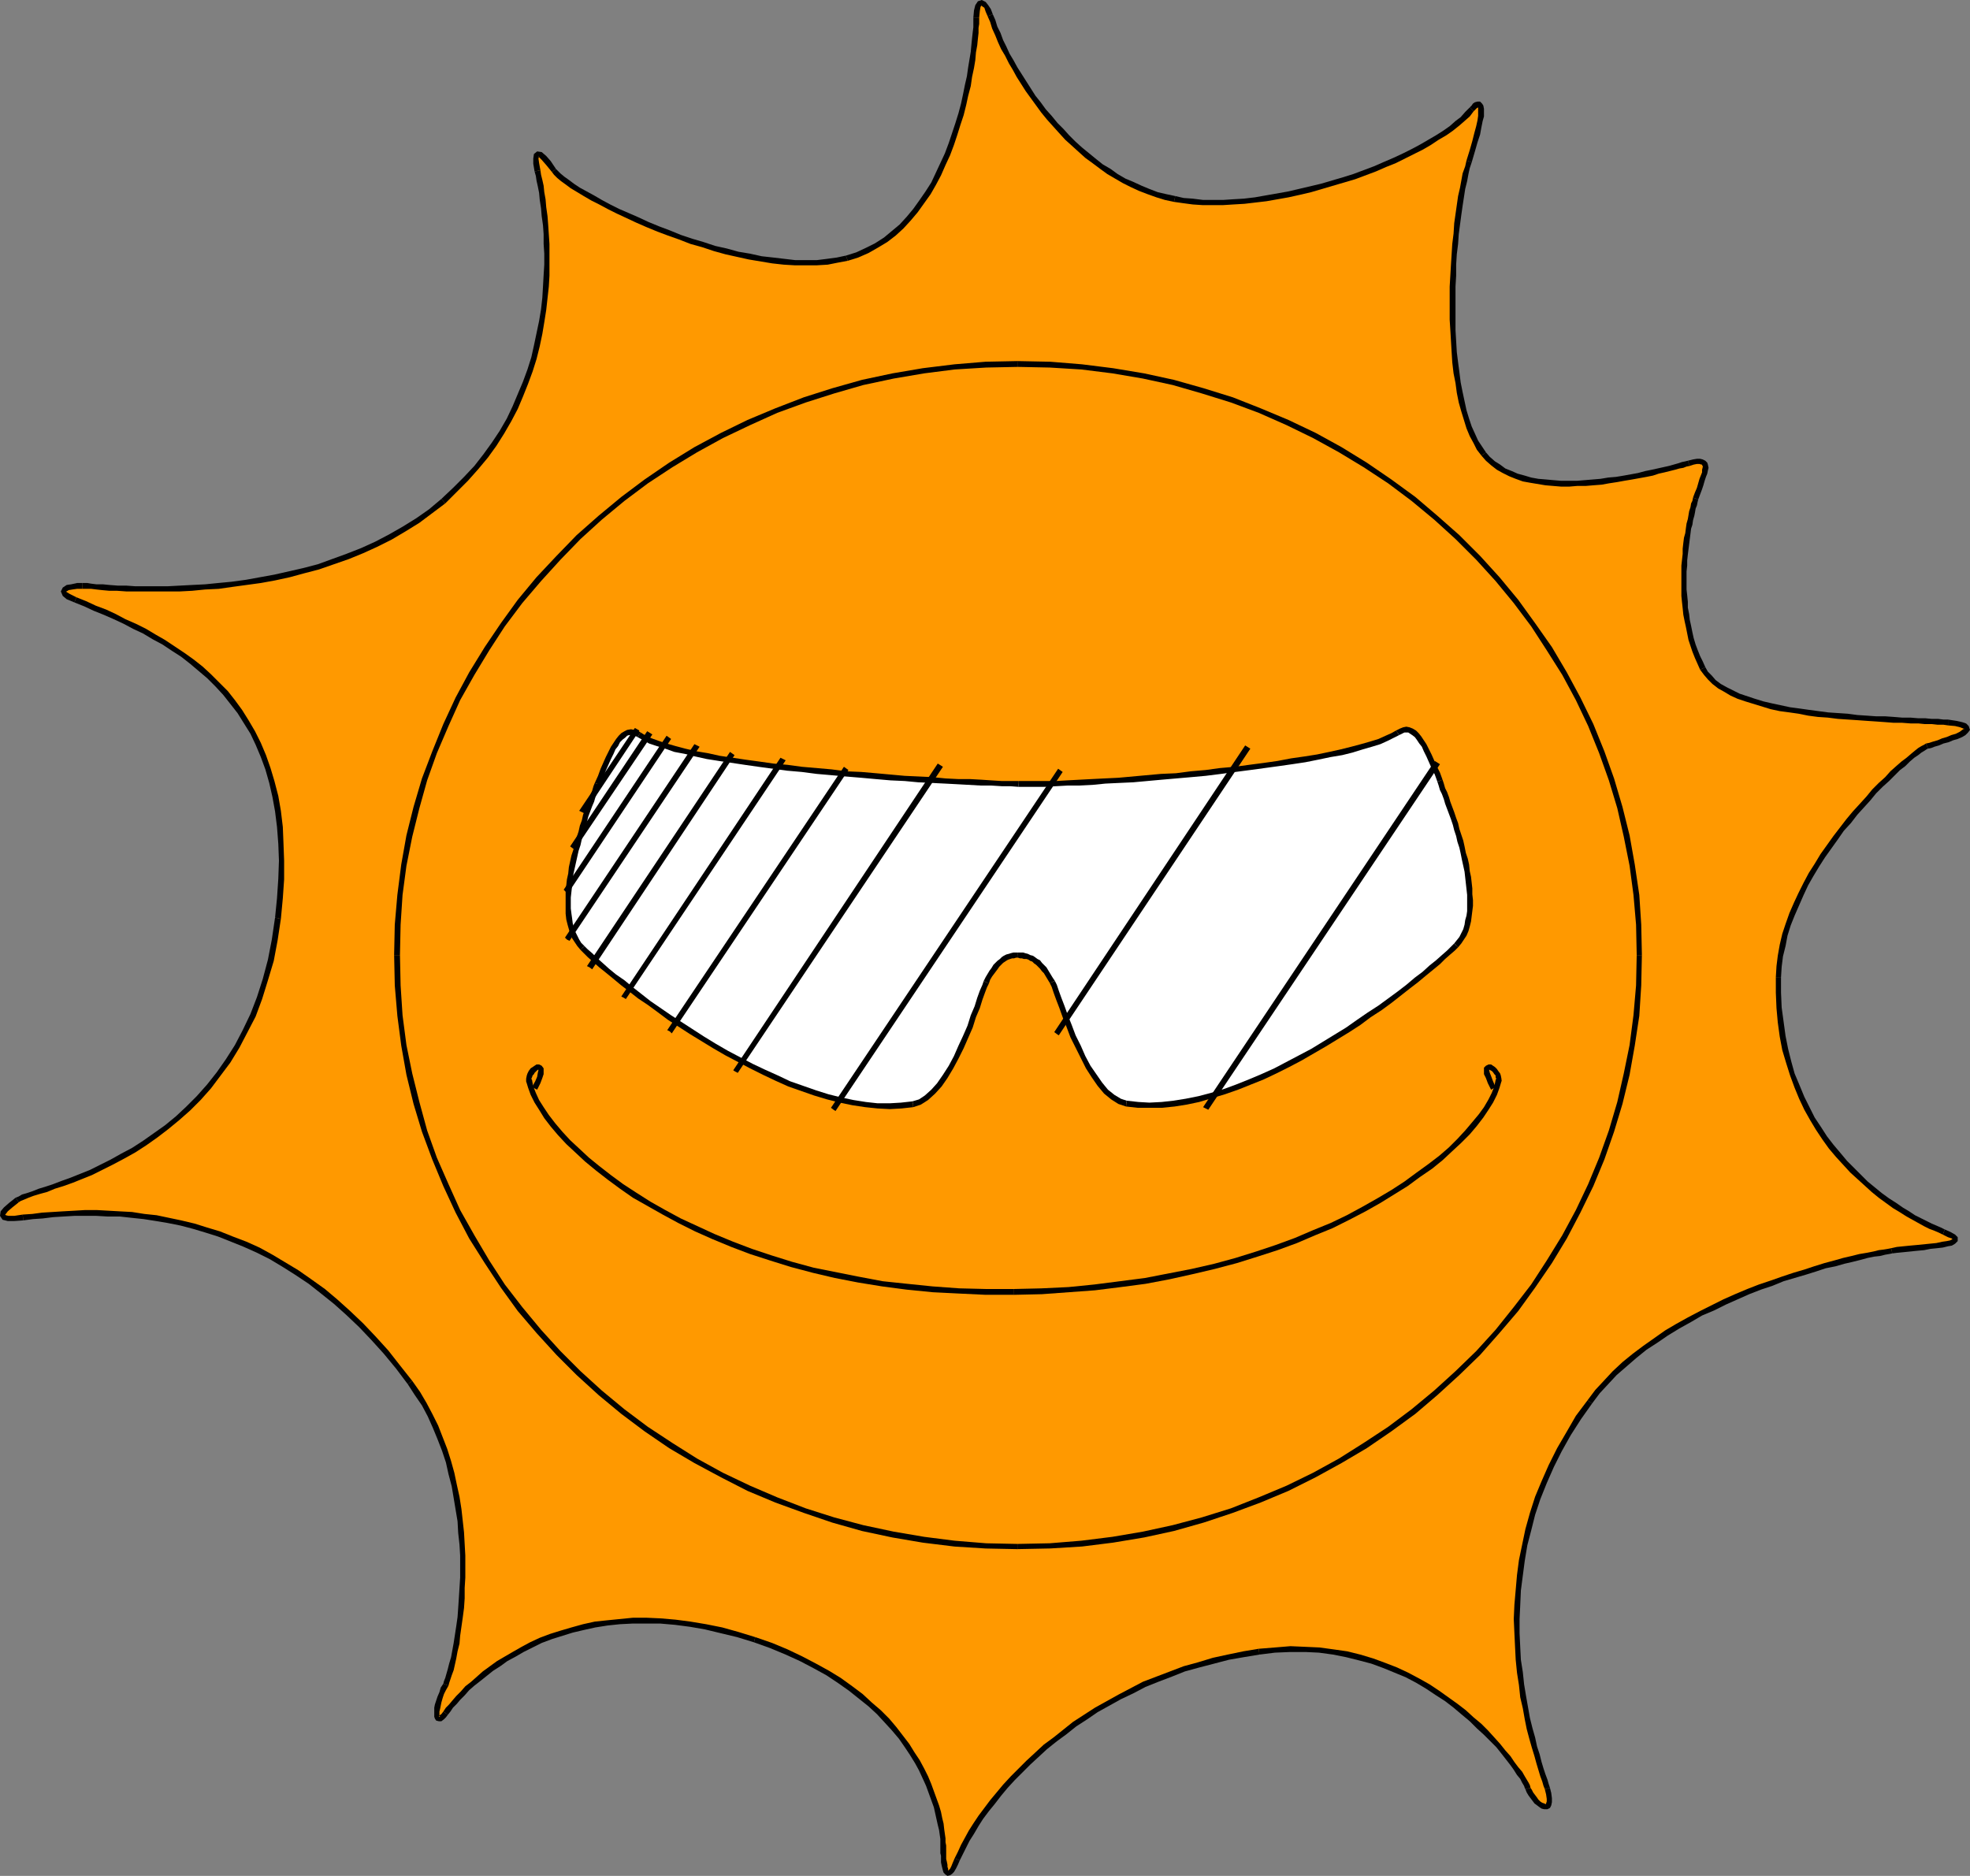 <?xml version="1.0" encoding="UTF-8" standalone="no"?>
<svg
   version="1.0"
   width="130.151mm"
   height="123.949mm"
   id="svg78"
   sodipodi:docname="Sun 026.wmf"
   xmlns:inkscape="http://www.inkscape.org/namespaces/inkscape"
   xmlns:sodipodi="http://sodipodi.sourceforge.net/DTD/sodipodi-0.dtd"
   xmlns="http://www.w3.org/2000/svg"
   xmlns:svg="http://www.w3.org/2000/svg">
  <rect width="100%" height="100%" fill="#808080" stroke="none"/>
  <sodipodi:namedview
     id="namedview78"
     pagecolor="#ffffff"
     bordercolor="#000000"
     borderopacity="0.25"
     inkscape:showpageshadow="2"
     inkscape:pageopacity="0.0"
     inkscape:pagecheckerboard="0"
     inkscape:deskcolor="#d1d1d1"
     inkscape:document-units="mm" />
  <defs
     id="defs1">
    <pattern
       id="WMFhbasepattern"
       patternUnits="userSpaceOnUse"
       width="6"
       height="6"
       x="0"
       y="0" />
  </defs>
  <path
     style="fill:#ff9900;fill-opacity:1;fill-rule:evenodd;stroke:none"
     d="m 247.248,3.717 0.646,1.616 0.485,1.616 0.808,1.616 0.646,1.616 0.808,1.778 0.97,1.616 0.808,1.778 0.97,1.778 1.131,1.778 1.131,1.778 1.131,1.778 1.293,1.778 1.131,1.778 1.454,1.616 1.454,1.778 1.293,1.616 1.616,1.616 1.454,1.616 1.616,1.616 1.616,1.454 1.778,1.454 1.778,1.454 1.778,1.293 1.778,1.293 1.939,1.131 1.939,1.131 1.939,0.97 2.101,0.97 2.101,0.808 2.101,0.808 2.101,0.646 2.262,0.485 2.262,0.323 2.262,0.323 2.424,0.162 h 2.586 2.586 l 2.586,-0.162 2.747,-0.162 2.586,-0.323 2.747,-0.323 2.747,-0.485 2.909,-0.485 2.747,-0.646 2.747,-0.646 2.747,-0.808 2.747,-0.808 2.747,-0.808 2.586,-0.808 2.747,-0.97 2.424,-0.97 2.586,-1.131 2.424,-0.97 2.424,-1.131 2.262,-1.131 2.101,-1.131 1.939,-1.131 1.939,-1.131 1.778,-1.293 1.778,-1.131 1.454,-1.131 1.293,-1.131 1.293,-1.293 0.97,-1.131 0.485,-0.485 0.323,-0.323 0.485,-0.323 0.323,-0.162 h 0.323 l 0.162,0.162 0.162,0.485 0.162,0.485 v 0.808 l -0.162,0.97 -0.162,1.293 -0.323,1.454 -0.323,1.778 -0.646,1.939 -0.646,2.262 -0.808,2.586 -0.323,1.616 -0.485,1.616 -0.485,1.778 -0.323,1.778 -0.323,2.101 -0.323,2.101 -0.485,2.262 -0.162,2.424 -0.323,2.424 -0.323,2.586 -0.162,2.586 -0.162,2.586 -0.162,2.747 v 2.747 l -0.162,2.586 v 2.909 l 0.162,2.747 v 2.586 l 0.162,2.747 0.162,2.747 0.323,2.586 0.162,2.586 0.485,2.586 0.323,2.262 0.485,2.424 0.646,2.262 0.646,2.101 0.646,1.939 0.808,1.939 0.808,1.778 0.97,1.454 0.97,1.454 1.131,1.293 1.293,1.131 1.293,0.97 1.454,0.97 1.616,0.646 1.616,0.646 1.616,0.485 1.778,0.485 1.939,0.323 1.778,0.162 1.939,0.323 h 1.939 2.101 1.939 l 1.939,-0.162 2.101,-0.162 1.939,-0.162 1.939,-0.162 1.939,-0.323 1.939,-0.323 1.778,-0.323 1.778,-0.323 1.778,-0.323 1.616,-0.323 1.454,-0.485 1.454,-0.323 1.454,-0.323 1.131,-0.323 1.131,-0.323 0.97,-0.323 0.808,-0.162 0.646,-0.162 1.131,-0.323 0.97,-0.162 h 0.646 l 0.646,0.162 0.485,0.162 0.162,0.323 0.162,0.323 v 0.646 0.646 l -0.162,0.646 -0.323,0.808 -0.323,0.97 -0.323,0.97 -0.323,1.131 -0.485,1.293 -0.485,1.293 -0.162,0.646 -0.162,0.808 -0.323,0.808 -0.162,0.97 -0.323,0.808 -0.162,1.131 -0.323,1.131 -0.162,1.131 -0.162,1.131 -0.162,1.293 -0.323,1.293 v 1.293 l -0.162,1.454 -0.162,1.293 -0.162,1.454 v 1.454 1.454 1.616 1.454 l 0.162,1.616 v 1.454 l 0.162,1.616 0.162,1.454 0.323,1.616 0.323,1.454 0.323,1.616 0.323,1.454 0.485,1.616 0.485,1.454 0.646,1.454 0.646,1.454 0.646,1.454 0.808,1.131 0.97,1.131 1.131,1.131 1.293,0.97 1.454,0.97 1.616,0.808 1.778,0.808 1.778,0.646 2.101,0.646 2.101,0.646 2.101,0.485 2.262,0.485 2.262,0.485 2.424,0.323 2.424,0.323 2.424,0.323 2.424,0.323 2.424,0.323 2.424,0.162 2.424,0.162 2.424,0.162 2.262,0.162 h 2.262 l 2.101,0.162 2.101,0.162 h 2.101 l 1.939,0.162 h 1.778 l 1.616,0.162 h 1.454 l 1.454,0.162 1.131,0.162 1.939,0.162 1.454,0.323 0.808,0.323 0.485,0.323 v 0.485 l -0.162,0.323 -0.646,0.485 -0.646,0.485 -0.97,0.485 -1.131,0.323 -1.131,0.485 -1.293,0.323 -1.131,0.485 -1.131,0.323 -0.97,0.323 -0.646,0.162 -0.485,0.162 -0.646,0.485 -0.646,0.485 -0.808,0.646 -0.97,0.646 -1.131,0.97 -1.293,0.97 -1.293,1.131 -1.454,1.293 -1.293,1.454 -1.616,1.454 -1.616,1.616 -1.454,1.778 -1.616,1.778 -1.616,1.939 -1.778,1.939 -1.616,2.101 -1.616,2.101 -1.454,2.101 -1.616,2.262 -1.454,2.424 -1.454,2.262 -1.293,2.424 -1.293,2.586 -1.131,2.424 -1.131,2.586 -0.97,2.586 -0.808,2.586 -0.646,2.586 -0.485,2.586 -0.323,2.586 -0.162,2.747 v 3.878 l 0.162,3.878 0.323,3.555 0.485,3.394 0.808,3.394 0.808,3.232 0.97,3.07 1.131,2.909 1.131,2.909 1.293,2.586 1.454,2.586 1.454,2.424 1.616,2.262 1.616,2.262 1.616,2.101 1.778,1.939 1.778,1.778 1.778,1.778 1.778,1.616 1.778,1.616 1.778,1.454 1.778,1.131 1.616,1.293 1.778,1.131 1.616,0.97 1.454,0.97 1.616,0.808 1.293,0.646 1.293,0.646 1.293,0.485 0.97,0.485 0.97,0.485 1.454,0.646 0.97,0.485 0.485,0.485 v 0.323 l -0.323,0.485 -0.646,0.323 -0.97,0.162 -1.293,0.323 -1.454,0.162 -1.454,0.162 -1.616,0.162 -1.778,0.162 -1.616,0.162 -1.778,0.162 -1.454,0.323 -1.454,0.162 -0.808,0.162 -0.97,0.162 -1.293,0.162 -1.454,0.323 -1.616,0.323 -1.778,0.485 -1.939,0.485 -2.101,0.485 -2.262,0.485 -2.424,0.646 -2.424,0.808 -2.586,0.808 -2.747,0.808 -2.747,0.97 -2.747,0.97 -2.909,0.97 -2.909,1.131 -3.07,1.293 -2.909,1.293 -2.909,1.454 -2.909,1.454 -2.909,1.454 -2.909,1.616 -2.909,1.778 -2.747,1.778 -2.586,1.939 -2.586,1.939 -2.586,2.101 -2.424,2.262 -2.101,2.262 -2.101,2.424 -2.101,2.424 -2.747,4.04 -2.586,4.04 -2.262,4.04 -1.939,4.04 -1.778,3.878 -1.616,4.04 -1.293,3.878 -0.97,4.04 -0.97,3.878 -0.646,3.717 -0.646,3.878 -0.323,3.717 -0.323,3.555 v 3.555 3.555 l 0.162,3.394 0.162,3.232 0.323,3.232 0.485,3.07 0.485,2.909 0.485,2.747 0.485,2.747 0.646,2.424 0.485,2.424 0.646,2.262 0.646,1.939 0.485,1.939 0.485,1.616 0.485,1.616 0.485,1.293 0.323,0.97 0.323,0.97 0.323,1.293 0.162,1.131 v 0.97 l -0.162,0.646 -0.162,0.323 -0.323,0.162 h -0.485 l -0.485,-0.162 -0.485,-0.323 -0.485,-0.323 -0.646,-0.485 -0.485,-0.646 -0.485,-0.646 -0.485,-0.646 -0.323,-0.646 -0.323,-0.646 -0.162,-0.485 -0.323,-0.646 -0.323,-0.646 -0.646,-0.97 -0.646,-1.131 -0.808,-1.131 -0.97,-1.293 -1.131,-1.454 -1.131,-1.454 -1.293,-1.454 -1.454,-1.616 -1.616,-1.616 -1.616,-1.778 -1.939,-1.616 -1.939,-1.778 -2.101,-1.616 -2.101,-1.616 -2.424,-1.616 -2.262,-1.616 -2.586,-1.293 -2.747,-1.454 -2.747,-1.293 -2.909,-1.131 -2.909,-1.131 -3.232,-0.97 -3.232,-0.808 -3.394,-0.485 -3.394,-0.485 -3.555,-0.162 h -3.717 l -3.878,0.162 -3.878,0.485 -4.04,0.485 -3.717,0.808 -3.717,0.808 -3.717,1.131 -3.555,0.97 -3.394,1.293 -3.394,1.293 -3.232,1.293 -3.07,1.616 -3.07,1.454 -2.909,1.616 -2.909,1.778 -2.747,1.778 -2.586,1.778 -2.586,1.778 -2.424,1.939 -2.262,1.939 -2.262,1.939 -2.101,1.939 -1.939,1.939 -1.939,1.939 -1.778,1.939 -1.778,2.101 -1.616,1.939 -1.454,1.939 -1.293,1.939 -1.293,1.778 -1.131,1.939 -0.97,1.778 -0.97,1.616 -0.808,1.778 -0.808,1.454 -0.485,1.293 -0.485,0.808 -0.323,0.646 -0.485,0.485 -0.323,0.162 -0.162,0.162 -0.323,-0.162 -0.162,-0.323 -0.162,-0.485 -0.162,-0.485 -0.162,-0.646 v -0.646 l -0.162,-0.808 v -0.808 -0.646 -0.808 -0.485 l -0.162,-0.646 v -0.808 -0.97 l -0.162,-0.97 -0.162,-1.293 -0.323,-1.293 -0.162,-1.454 -0.323,-1.454 -0.485,-1.616 -0.646,-1.616 -0.646,-1.778 -0.646,-1.939 -0.808,-1.778 -0.97,-1.939 -1.131,-2.101 -1.131,-1.939 -1.454,-2.101 -1.454,-1.939 -1.616,-2.101 -1.778,-2.101 -2.101,-2.101 -2.101,-1.939 -2.424,-2.101 -2.586,-1.939 -2.747,-1.939 -2.909,-1.939 -3.232,-1.778 -3.394,-1.616 -3.555,-1.778 -4.04,-1.616 -4.04,-1.454 -4.202,-1.293 -4.04,-1.131 -4.04,-0.808 -3.878,-0.646 -3.717,-0.485 -3.555,-0.323 -3.555,-0.162 -3.394,0.162 -3.232,0.162 -3.232,0.323 -3.07,0.485 -2.909,0.485 -2.747,0.808 -2.747,0.808 -2.586,0.808 -2.424,0.97 -2.424,1.131 -2.101,1.131 -2.262,1.131 -1.939,1.293 -1.939,1.131 -1.778,1.293 -1.616,1.131 -1.616,1.293 -1.293,1.293 -1.454,1.131 -1.131,1.293 -1.131,1.131 -0.97,0.97 -0.808,0.97 -0.646,0.97 -0.646,0.808 -0.646,0.646 -0.485,0.485 -0.323,0.323 h -0.323 -0.162 l -0.162,-0.323 -0.162,-0.323 v -0.485 -0.646 l 0.162,-0.808 0.162,-0.808 0.162,-0.97 0.323,-0.97 0.323,-0.97 0.485,-1.131 0.646,-1.131 0.162,-0.646 0.323,-0.808 0.323,-0.97 0.323,-1.293 0.485,-1.454 0.323,-1.454 0.323,-1.778 0.323,-1.939 0.323,-1.939 0.323,-2.101 0.323,-2.262 0.162,-2.424 0.162,-2.424 0.162,-2.586 0.162,-2.586 v -2.747 -2.747 l -0.162,-2.909 -0.162,-2.747 -0.323,-2.909 -0.323,-3.07 -0.485,-2.909 -0.646,-2.909 -0.646,-3.07 -0.808,-2.909 -0.97,-2.909 -1.131,-2.909 -1.131,-2.909 -1.454,-2.909 -1.454,-2.747 -1.616,-2.747 -1.778,-2.586 -3.07,-3.878 -3.07,-3.878 -3.07,-3.394 -3.07,-3.232 -3.232,-3.07 -3.07,-2.747 -3.232,-2.747 -3.232,-2.424 -3.232,-2.101 -3.232,-2.101 -3.232,-1.778 -3.232,-1.778 -3.232,-1.454 -3.232,-1.293 -3.232,-1.293 -3.232,-0.97 -3.232,-0.97 -3.07,-0.808 -3.232,-0.646 -3.07,-0.485 -3.07,-0.485 -3.07,-0.323 -2.909,-0.323 -2.909,-0.162 h -2.909 -2.747 -2.747 l -2.747,0.162 -2.586,0.162 -2.586,0.162 -2.424,0.323 -2.424,0.323 -2.262,0.162 H 1.939 l -0.808,-0.323 -0.485,-0.485 0.162,-0.646 0.646,-0.808 1.293,-1.131 1.616,-1.131 0.485,-0.485 0.97,-0.323 1.131,-0.323 1.293,-0.646 1.616,-0.485 1.778,-0.485 1.939,-0.808 2.101,-0.646 2.262,-0.808 2.262,-0.97 2.424,-0.97 2.586,-1.293 2.747,-1.293 2.586,-1.454 2.747,-1.616 2.747,-1.616 2.909,-1.939 2.747,-2.101 2.586,-2.262 2.747,-2.424 2.586,-2.586 2.586,-2.909 2.424,-3.07 2.262,-3.394 2.262,-3.555 2.101,-3.717 1.939,-4.04 1.616,-4.202 1.454,-4.686 1.293,-4.848 1.131,-5.009 0.808,-5.494 0.485,-5.009 0.323,-4.848 v -4.525 l -0.162,-4.202 -0.323,-4.202 -0.485,-3.878 -0.646,-3.717 -0.808,-3.555 -0.97,-3.394 -1.131,-3.232 -1.293,-2.909 -1.454,-2.909 -1.454,-2.747 -1.616,-2.424 -1.778,-2.424 -1.939,-2.262 -1.939,-2.101 -2.101,-2.101 -2.101,-1.939 -2.262,-1.778 -2.262,-1.616 -2.262,-1.616 -2.424,-1.454 -2.424,-1.454 -2.424,-1.293 -2.424,-1.293 -2.424,-1.293 -2.586,-1.131 -2.424,-1.131 -2.424,-0.97 -2.586,-1.131 -2.424,-0.97 -1.778,-0.808 -0.808,-0.646 -0.323,-0.646 0.323,-0.485 0.808,-0.485 0.97,-0.162 1.293,-0.162 1.293,-0.162 h 0.485 l 0.808,0.162 h 0.97 l 1.293,0.162 h 1.454 l 1.778,0.162 1.939,0.162 2.262,0.162 h 2.262 2.586 2.747 2.747 3.07 l 3.07,-0.162 3.232,-0.323 3.394,-0.323 3.394,-0.323 3.394,-0.485 3.555,-0.485 3.555,-0.808 3.717,-0.646 3.555,-0.97 3.717,-0.97 3.717,-1.293 3.555,-1.293 3.717,-1.454 3.555,-1.616 3.394,-1.778 3.555,-1.939 3.232,-2.262 3.232,-2.262 3.232,-2.586 2.909,-2.747 2.747,-2.747 2.586,-2.747 2.262,-2.909 2.262,-3.07 1.778,-2.909 1.778,-3.07 1.616,-3.07 1.293,-3.07 1.293,-3.07 1.131,-3.07 0.97,-3.07 0.646,-3.232 0.808,-2.909 0.485,-3.07 0.485,-2.909 0.323,-2.909 0.323,-2.909 v -2.747 l 0.162,-2.747 v -2.747 -2.424 l -0.162,-2.424 -0.162,-2.424 -0.162,-2.101 -0.323,-2.101 -0.162,-1.939 -0.323,-1.778 -0.323,-1.616 -0.162,-1.454 -0.323,-1.293 -0.162,-1.131 -0.323,-1.778 -0.162,-1.293 0.162,-0.808 0.323,-0.323 0.646,0.162 0.808,0.808 1.131,1.293 1.454,1.939 0.485,0.485 0.808,0.808 0.808,0.808 1.131,0.808 1.454,0.808 1.454,0.97 1.616,0.97 1.939,1.131 1.939,1.131 2.101,1.131 2.262,1.131 2.262,0.97 2.586,1.131 2.586,1.131 2.586,1.131 2.747,0.97 2.747,0.97 2.747,1.131 2.909,0.808 2.909,0.97 2.909,0.646 2.909,0.808 2.909,0.646 2.909,0.485 2.909,0.485 2.747,0.323 2.909,0.162 h 2.586 2.747 l 2.586,-0.323 2.424,-0.323 2.424,-0.485 2.586,-0.808 2.586,-1.131 2.262,-1.293 2.262,-1.454 2.101,-1.454 1.939,-1.778 1.778,-1.939 1.778,-2.101 1.616,-2.101 1.454,-2.262 1.293,-2.262 1.293,-2.424 1.131,-2.424 1.131,-2.586 0.97,-2.424 0.808,-2.586 0.808,-2.424 0.808,-2.586 0.646,-2.424 0.485,-2.262 0.646,-2.424 0.323,-2.262 0.323,-2.101 0.485,-2.101 0.162,-1.939 0.162,-1.778 0.323,-1.616 V 8.241 l 0.162,-1.293 V 5.817 l 0.162,-0.808 V 4.363 2.747 l 0.323,-1.293 0.485,-0.485 0.485,-0.162 0.485,0.162 0.646,0.646 0.485,0.97 z"
     id="path1" />
  <path
     style="fill:#000000;fill-opacity:1;fill-rule:evenodd;stroke:none"
     d="m 293.465,48.964 v 0 l -2.262,-0.485 -2.101,-0.485 -2.101,-0.808 -1.939,-0.808 -2.101,-0.97 -1.939,-0.808 -1.939,-1.131 -1.778,-1.293 -1.939,-1.131 -1.616,-1.293 -1.778,-1.454 -1.778,-1.454 -1.616,-1.454 -1.616,-1.616 -1.454,-1.616 -1.454,-1.454 -1.454,-1.778 -1.454,-1.616 -1.293,-1.778 -1.293,-1.616 -1.131,-1.778 -1.131,-1.778 -1.131,-1.778 -1.131,-1.778 -0.97,-1.778 -0.97,-1.616 -0.808,-1.778 -0.808,-1.616 -0.646,-1.778 -0.808,-1.616 -0.485,-1.616 -0.646,-1.454 -1.293,0.485 0.646,1.454 0.485,1.616 0.808,1.778 0.646,1.616 0.808,1.778 0.97,1.616 0.97,1.939 0.97,1.616 0.97,1.778 1.131,1.778 1.131,1.778 1.293,1.778 1.293,1.778 1.293,1.778 1.454,1.778 1.454,1.616 1.454,1.616 1.616,1.778 1.616,1.454 1.778,1.616 1.616,1.454 1.778,1.293 1.939,1.454 1.778,1.293 1.939,1.131 1.939,1.131 1.939,0.97 2.101,0.97 2.101,0.808 2.262,0.808 2.101,0.646 2.262,0.485 v 0 z"
     id="path2" />
  <path
     style="fill:#000000;fill-opacity:1;fill-rule:evenodd;stroke:none"
     d="m 366.993,26.825 v 0 l -1.131,1.131 -1.131,1.293 -1.293,0.97 -1.454,1.293 -1.616,1.131 -1.778,1.131 -1.939,1.131 -1.939,1.131 -2.101,1.131 -2.262,1.131 -2.424,1.131 -2.262,0.97 -2.586,1.131 -2.586,0.97 -2.586,0.97 -2.586,0.808 -2.747,0.808 -2.747,0.808 -2.747,0.646 -2.747,0.646 -2.747,0.646 -2.747,0.485 -2.747,0.485 -2.747,0.485 -2.747,0.323 -2.747,0.162 -2.424,0.162 h -2.586 -2.424 l -2.586,-0.323 -2.262,-0.162 -2.101,-0.485 -0.323,1.454 2.262,0.323 2.424,0.323 2.424,0.162 h 2.586 2.586 l 2.586,-0.162 2.747,-0.162 2.747,-0.323 2.747,-0.323 2.747,-0.485 2.747,-0.485 2.909,-0.646 2.747,-0.646 2.747,-0.808 2.747,-0.808 2.747,-0.808 2.747,-0.808 2.586,-0.97 2.586,-0.97 2.586,-1.131 2.424,-0.97 2.262,-1.131 2.262,-1.131 2.262,-1.131 1.939,-1.131 1.939,-1.293 1.939,-1.131 1.616,-1.131 1.616,-1.293 1.293,-1.131 1.293,-1.131 0.97,-1.293 v 0 z"
     id="path3" />
  <path
     style="fill:#000000;fill-opacity:1;fill-rule:evenodd;stroke:none"
     d="m 367.478,40.561 v 0 l 0.808,-2.747 0.646,-2.262 0.646,-1.939 0.323,-1.778 0.323,-1.616 0.323,-1.131 v -1.131 -0.808 l -0.162,-0.808 -0.323,-0.485 -0.485,-0.485 h -0.646 l -0.646,0.162 -0.485,0.323 -0.323,0.485 -0.485,0.485 0.97,0.97 0.485,-0.485 0.323,-0.323 0.323,-0.162 v 0 -0.162 0 0.162 0.485 0.646 0.97 l -0.162,1.131 -0.323,1.454 -0.485,1.778 -0.485,1.939 -0.646,2.262 -0.808,2.586 v 0 z"
     id="path4" />
  <path
     style="fill:#000000;fill-opacity:1;fill-rule:evenodd;stroke:none"
     d="m 371.033,112.956 v 0 l -0.97,-1.454 -0.97,-1.454 -0.808,-1.778 -0.808,-1.778 -0.646,-1.939 -0.646,-2.101 -0.485,-2.262 -0.485,-2.262 -0.485,-2.424 -0.323,-2.586 -0.323,-2.424 -0.323,-2.586 -0.162,-2.747 -0.162,-2.747 v -2.586 -2.747 -2.909 -2.586 l 0.162,-2.747 v -2.747 l 0.162,-2.586 0.323,-2.586 0.162,-2.424 0.323,-2.424 0.323,-2.424 0.323,-2.262 0.323,-2.101 0.323,-2.101 0.485,-1.939 0.323,-1.778 0.323,-1.454 0.485,-1.454 -1.293,-0.485 -0.323,1.454 -0.646,1.778 -0.323,1.778 -0.323,1.778 -0.485,2.101 -0.323,2.262 -0.323,2.262 -0.323,2.262 -0.162,2.586 -0.323,2.586 -0.162,2.586 -0.162,2.586 -0.162,2.747 -0.162,2.747 v 2.586 2.909 2.747 l 0.162,2.586 0.162,2.747 0.162,2.747 0.162,2.586 0.323,2.747 0.485,2.424 0.323,2.424 0.485,2.424 0.646,2.262 0.646,2.101 0.646,2.101 0.808,1.939 0.97,1.778 0.808,1.616 1.131,1.454 v 0 z"
     id="path5" />
  <path
     style="fill:#000000;fill-opacity:1;fill-rule:evenodd;stroke:none"
     d="m 421.452,115.057 v 0 l -0.646,0.162 -0.808,0.162 -0.97,0.323 -1.131,0.323 -1.131,0.323 -1.454,0.323 -1.454,0.323 -1.454,0.323 -1.616,0.323 -1.778,0.485 -1.778,0.323 -1.778,0.323 -1.939,0.323 -1.939,0.162 -1.939,0.323 -1.939,0.162 -1.939,0.162 -1.939,0.162 h -1.939 -2.101 l -1.939,-0.162 -1.778,-0.162 -1.939,-0.162 -1.778,-0.323 -1.616,-0.485 -1.778,-0.485 -1.454,-0.646 -1.616,-0.646 -1.293,-0.97 -1.293,-0.808 -1.293,-1.131 -0.97,-1.131 -1.131,0.808 1.131,1.293 1.293,1.131 1.454,1.131 1.454,0.808 1.616,0.808 1.616,0.646 1.778,0.646 1.778,0.323 1.939,0.323 1.939,0.323 1.939,0.162 1.939,0.162 h 2.101 l 1.939,-0.162 h 2.101 l 1.939,-0.162 2.101,-0.162 1.778,-0.323 2.101,-0.323 1.778,-0.323 1.939,-0.323 1.778,-0.323 1.778,-0.323 1.616,-0.323 1.454,-0.485 1.454,-0.323 1.293,-0.323 1.293,-0.323 1.131,-0.323 0.97,-0.162 0.808,-0.323 0.808,-0.162 v 0 z"
     id="path6" />
  <path
     style="fill:#000000;fill-opacity:1;fill-rule:evenodd;stroke:none"
     d="m 424.038,124.752 v 0 l 0.485,-1.293 0.485,-1.293 0.323,-0.97 0.323,-1.131 0.323,-0.97 0.323,-0.808 0.162,-0.808 0.162,-0.646 -0.162,-0.808 -0.162,-0.485 -0.485,-0.485 -0.646,-0.323 -0.646,-0.162 h -0.808 l -0.97,0.162 -1.293,0.323 0.485,1.293 0.97,-0.323 0.808,-0.162 h 0.646 l 0.485,0.162 h 0.162 v 0.162 l 0.162,0.162 v 0.323 l -0.162,0.646 v 0.646 l -0.323,0.808 -0.323,0.808 -0.323,1.131 -0.323,1.131 -0.485,1.131 -0.485,1.293 v 0 z"
     id="path7" />
  <path
     style="fill:#000000;fill-opacity:1;fill-rule:evenodd;stroke:none"
     d="m 425.816,166.606 v 0 l -0.646,-1.454 -0.646,-1.293 -0.646,-1.616 -0.485,-1.293 -0.485,-1.616 -0.323,-1.454 -0.323,-1.616 -0.323,-1.454 -0.162,-1.454 -0.323,-1.616 v -1.454 l -0.162,-1.616 -0.162,-1.454 v -1.454 -1.616 -1.454 l 0.162,-1.454 v -1.293 l 0.162,-1.454 0.162,-1.293 0.162,-1.293 0.162,-1.293 0.162,-1.293 0.162,-1.293 0.323,-0.97 0.162,-1.131 0.323,-1.131 0.162,-0.808 0.162,-0.97 0.323,-0.808 0.162,-0.808 0.162,-0.646 -1.293,-0.485 -0.162,0.808 -0.323,0.646 -0.162,0.97 -0.323,0.97 -0.162,0.97 -0.162,0.97 -0.323,1.131 -0.162,1.131 -0.162,1.293 -0.323,1.131 -0.162,1.293 -0.162,1.454 v 1.293 l -0.162,1.454 -0.162,1.454 v 1.454 1.454 1.616 1.454 1.616 l 0.162,1.616 0.162,1.454 0.162,1.616 0.323,1.616 0.323,1.454 0.323,1.616 0.323,1.616 0.485,1.454 0.485,1.454 0.646,1.616 0.646,1.454 0.646,1.454 v 0 z"
     id="path8" />
  <path
     style="fill:#000000;fill-opacity:1;fill-rule:evenodd;stroke:none"
     d="m 486.415,179.695 v 0 h -1.131 l -1.293,-0.162 h -1.616 l -1.616,-0.162 h -1.778 l -1.939,-0.162 h -2.101 l -1.939,-0.162 -2.262,-0.162 h -2.262 l -2.262,-0.162 -2.424,-0.162 -2.424,-0.323 -2.424,-0.162 -2.424,-0.162 -2.424,-0.323 -2.424,-0.323 -2.262,-0.323 -2.424,-0.323 -2.262,-0.485 -2.262,-0.485 -2.101,-0.485 -2.101,-0.646 -1.939,-0.646 -1.939,-0.646 -1.616,-0.808 -1.616,-0.808 -1.454,-0.808 -1.293,-0.97 -0.97,-1.131 -0.97,-0.97 -0.646,-1.131 -1.293,0.646 0.97,1.293 0.97,1.131 1.131,1.131 1.454,1.131 1.454,0.808 1.616,0.97 1.778,0.808 1.939,0.646 2.101,0.646 2.101,0.646 2.101,0.646 2.262,0.485 2.424,0.323 2.262,0.323 2.424,0.485 2.424,0.323 2.424,0.162 2.586,0.323 2.424,0.162 2.424,0.162 2.262,0.162 2.424,0.162 2.262,0.162 2.101,0.162 h 2.101 l 2.101,0.162 h 1.939 l 1.616,0.162 h 1.778 l 1.454,0.162 h 1.454 l 1.131,0.162 v 0 z"
     id="path9" />
  <path
     style="fill:#000000;fill-opacity:1;fill-rule:evenodd;stroke:none"
     d="m 481.406,186.967 v 0 l 0.808,-0.162 0.808,-0.323 1.131,-0.323 1.131,-0.485 1.293,-0.323 1.131,-0.485 1.131,-0.323 1.131,-0.485 0.808,-0.485 0.646,-0.646 0.485,-0.646 -0.323,-0.97 -0.646,-0.646 -0.97,-0.323 -1.454,-0.323 -2.101,-0.323 v 1.454 l 1.778,0.162 1.293,0.323 0.808,0.323 0.323,0.162 -0.162,-0.162 v 0 l -0.485,0.323 -0.646,0.485 -0.97,0.485 -1.131,0.323 -1.131,0.485 -1.131,0.323 -1.131,0.485 -1.131,0.323 -0.97,0.323 -0.808,0.162 v 0 z"
     id="path10" />
  <path
     style="fill:#000000;fill-opacity:1;fill-rule:evenodd;stroke:none"
     d="m 444.723,244.01 v 0 l 0.162,-2.586 0.323,-2.586 0.646,-2.586 0.485,-2.586 0.808,-2.586 0.97,-2.424 1.131,-2.586 1.131,-2.586 1.131,-2.424 1.293,-2.262 1.454,-2.424 1.454,-2.262 1.616,-2.262 1.616,-2.262 1.454,-2.101 1.778,-1.939 1.616,-2.101 1.616,-1.778 1.616,-1.778 1.454,-1.778 1.616,-1.616 1.616,-1.454 1.454,-1.454 1.293,-1.293 1.293,-0.97 1.131,-1.131 1.131,-0.97 0.97,-0.646 0.808,-0.646 0.808,-0.485 0.485,-0.323 0.323,-0.162 -0.485,-1.293 -0.485,0.323 -0.646,0.323 -0.808,0.485 -0.808,0.646 -0.97,0.808 -1.131,0.97 -1.293,0.97 -1.293,1.131 -1.454,1.293 -1.293,1.454 -1.616,1.454 -1.616,1.616 -1.454,1.778 -1.616,1.778 -1.778,1.939 -1.616,1.939 -1.616,2.101 -1.616,2.101 -1.616,2.262 -1.616,2.262 -1.454,2.424 -1.454,2.262 -1.293,2.424 -1.293,2.586 -1.131,2.424 -1.131,2.586 -0.97,2.747 -0.808,2.424 -0.646,2.747 -0.485,2.747 -0.323,2.586 -0.162,2.747 v 0 z"
     id="path11" />
  <path
     style="fill:#000000;fill-opacity:1;fill-rule:evenodd;stroke:none"
     d="m 485.607,307.033 v 0 l -0.97,-0.485 -1.131,-0.485 -1.131,-0.485 -1.293,-0.646 -1.293,-0.646 -1.616,-0.808 -1.454,-0.97 -1.616,-0.97 -1.616,-1.131 -1.778,-1.131 -1.778,-1.293 -1.778,-1.454 -1.778,-1.454 -1.616,-1.616 -1.778,-1.778 -1.778,-1.778 -1.616,-1.939 -1.778,-2.101 -1.616,-2.101 -1.454,-2.262 -1.616,-2.424 -1.293,-2.586 -1.293,-2.586 -1.131,-2.747 -1.293,-3.07 -0.808,-2.909 -0.808,-3.232 -0.646,-3.232 -0.485,-3.555 -0.485,-3.555 -0.162,-3.717 v -3.878 h -1.293 v 3.878 l 0.162,3.878 0.323,3.555 0.485,3.555 0.646,3.394 0.97,3.232 0.97,3.07 1.131,3.07 1.131,2.747 1.293,2.747 1.454,2.586 1.454,2.424 1.616,2.424 1.616,2.262 1.778,2.101 1.778,1.939 1.778,1.939 1.778,1.616 1.778,1.616 1.778,1.616 1.778,1.454 1.778,1.293 1.778,1.293 1.616,0.97 1.778,1.131 1.454,0.808 1.454,0.808 1.454,0.808 1.293,0.646 1.293,0.485 1.131,0.485 0.97,0.485 v 0 z"
     id="path12" />
  <path
     style="fill:#000000;fill-opacity:1;fill-rule:evenodd;stroke:none"
     d="m 472.518,313.012 v 0 l 1.293,-0.162 1.616,-0.162 1.616,-0.162 1.616,-0.162 1.778,-0.162 1.616,-0.323 1.616,-0.162 1.454,-0.162 1.293,-0.323 0.97,-0.162 0.808,-0.485 0.646,-0.646 v -0.97 l -0.646,-0.646 -1.131,-0.646 -1.454,-0.646 -0.485,1.293 1.293,0.646 0.97,0.323 0.162,0.323 v -0.162 0 l -0.646,0.323 -0.808,0.162 -1.131,0.162 -1.454,0.323 -1.616,0.162 -1.616,0.162 -1.616,0.162 -1.778,0.162 -1.616,0.162 -1.616,0.162 -1.454,0.323 v 0 z"
     id="path13" />
  <path
     style="fill:#000000;fill-opacity:1;fill-rule:evenodd;stroke:none"
     d="m 397.536,350.502 v 0 l 1.939,-2.586 2.101,-2.262 2.101,-2.262 2.424,-2.101 2.424,-2.101 2.586,-2.101 2.747,-1.778 2.586,-1.778 2.909,-1.778 2.909,-1.616 2.747,-1.616 3.07,-1.293 2.909,-1.454 2.909,-1.293 2.909,-1.293 2.909,-1.131 2.909,-0.97 2.747,-1.131 2.747,-0.808 2.747,-0.808 2.586,-0.808 2.424,-0.808 2.424,-0.485 2.262,-0.646 2.101,-0.485 1.939,-0.485 1.778,-0.485 1.616,-0.323 1.454,-0.162 1.293,-0.323 0.97,-0.162 0.808,-0.162 -0.323,-1.293 -0.808,0.162 -0.97,0.162 -1.293,0.162 -1.293,0.323 -1.616,0.323 -1.939,0.323 -1.939,0.485 -2.101,0.485 -2.262,0.646 -2.424,0.646 -2.586,0.808 -2.424,0.808 -2.747,0.808 -2.909,0.97 -2.747,0.97 -2.909,0.97 -2.909,1.131 -3.07,1.293 -2.909,1.293 -2.909,1.454 -2.909,1.454 -3.07,1.616 -2.909,1.616 -2.747,1.616 -2.747,1.939 -2.747,1.939 -2.586,1.939 -2.586,2.101 -2.424,2.262 -2.101,2.262 -2.262,2.424 -1.939,2.586 v 0 z"
     id="path14" />
  <path
     style="fill:#000000;fill-opacity:1;fill-rule:evenodd;stroke:none"
     d="m 387.032,446.49 v 0 l -0.323,-0.97 -0.323,-1.131 -0.485,-1.293 -0.485,-1.454 -0.485,-1.616 -0.485,-1.939 -0.646,-1.939 -0.485,-2.262 -0.646,-2.262 -0.646,-2.586 -0.485,-2.747 -0.485,-2.747 -0.485,-2.909 -0.323,-3.07 -0.485,-3.07 -0.162,-3.232 -0.162,-3.394 v -3.555 l 0.162,-3.394 0.162,-3.717 0.485,-3.717 0.485,-3.717 0.646,-3.878 0.97,-3.717 0.97,-3.878 1.293,-3.878 1.616,-4.04 1.778,-4.04 1.939,-3.878 2.262,-4.04 2.586,-4.04 2.747,-3.878 -1.131,-0.808 -2.909,3.878 -2.424,4.202 -2.262,3.878 -2.101,4.202 -1.778,4.04 -1.616,3.878 -1.293,4.04 -1.131,4.04 -0.808,3.878 -0.808,3.878 -0.485,3.717 -0.323,3.717 -0.323,3.717 -0.162,3.555 0.162,3.555 0.162,3.394 0.162,3.232 0.323,3.232 0.485,3.07 0.323,3.07 0.646,2.747 0.485,2.747 0.485,2.424 0.646,2.424 0.646,2.262 0.646,2.101 0.485,1.778 0.485,1.616 0.485,1.616 0.485,1.293 0.323,1.131 0.323,0.808 v 0 z"
     id="path15" />
  <path
     style="fill:#000000;fill-opacity:1;fill-rule:evenodd;stroke:none"
     d="m 380.891,446.814 v 0 l 0.323,0.808 0.485,0.808 0.485,0.646 0.485,0.646 0.485,0.646 0.646,0.485 0.646,0.485 0.485,0.323 0.646,0.162 h 0.808 l 0.646,-0.323 0.323,-0.646 0.162,-0.808 v -0.97 l -0.162,-1.293 -0.323,-1.293 -1.293,0.323 0.323,1.293 0.162,1.131 v 0.646 l -0.162,0.485 v 0.162 0 h -0.162 l -0.323,-0.162 -0.485,-0.162 -0.485,-0.323 -0.485,-0.485 -0.323,-0.485 -0.485,-0.646 -0.485,-0.646 -0.323,-0.646 -0.323,-0.485 v 0 z"
     id="path16" />
  <path
     style="fill:#000000;fill-opacity:1;fill-rule:evenodd;stroke:none"
     d="m 314.473,413.202 v 0 l 3.878,-0.485 3.878,-0.162 h 3.717 l 3.394,0.162 3.555,0.485 3.232,0.646 3.232,0.808 3.07,0.808 3.07,1.131 2.747,1.131 2.747,1.131 2.747,1.454 2.424,1.454 2.424,1.616 2.262,1.454 2.101,1.616 2.101,1.778 1.939,1.616 1.778,1.778 1.778,1.616 1.616,1.616 1.454,1.454 1.293,1.616 1.131,1.454 1.131,1.454 0.808,1.131 0.808,1.293 0.808,0.97 0.485,0.97 0.485,0.808 0.162,0.485 0.162,0.323 1.293,-0.323 -0.162,-0.646 -0.323,-0.646 -0.485,-0.808 -0.485,-0.808 -0.646,-1.131 -0.97,-1.131 -0.97,-1.293 -0.97,-1.454 -1.293,-1.454 -1.293,-1.616 -1.454,-1.616 -1.616,-1.778 -1.616,-1.616 -1.939,-1.616 -1.939,-1.778 -2.101,-1.616 -2.262,-1.616 -2.262,-1.616 -2.424,-1.616 -2.586,-1.454 -2.747,-1.454 -2.747,-1.293 -2.909,-1.131 -3.07,-1.131 -3.232,-0.97 -3.232,-0.808 -3.394,-0.485 -3.555,-0.485 -3.555,-0.162 -3.717,-0.162 -3.878,0.323 -4.04,0.323 v 0 z"
     id="path17" />
  <path
     style="fill:#000000;fill-opacity:1;fill-rule:evenodd;stroke:none"
     d="m 239.653,464.589 v 0 l 0.808,-1.616 0.808,-1.616 0.808,-1.616 1.131,-1.778 1.131,-1.939 1.131,-1.778 1.454,-1.939 1.454,-1.778 1.616,-2.101 1.616,-1.939 1.778,-1.939 1.939,-1.939 1.939,-1.939 2.101,-1.939 2.101,-1.939 2.424,-1.939 2.424,-1.778 2.424,-1.939 2.747,-1.778 2.586,-1.778 2.909,-1.616 2.909,-1.616 3.07,-1.454 3.07,-1.616 3.232,-1.293 3.394,-1.293 3.232,-1.293 3.555,-0.97 3.717,-0.97 3.717,-0.97 3.717,-0.646 3.878,-0.646 -0.162,-1.454 -3.878,0.646 -3.878,0.808 -3.717,0.808 -3.717,1.131 -3.555,0.97 -3.394,1.293 -3.394,1.293 -3.394,1.293 -3.07,1.616 -3.07,1.616 -2.909,1.616 -2.909,1.616 -2.747,1.778 -2.747,1.778 -2.424,1.939 -2.424,1.939 -2.424,1.778 -2.262,2.101 -2.101,1.939 -1.939,1.939 -1.939,1.939 -1.939,2.101 -1.616,1.939 -1.616,1.939 -1.454,1.939 -1.454,1.939 -1.293,1.939 -1.131,1.778 -0.97,1.778 -0.97,1.778 -0.808,1.778 -0.808,1.616 v 0 z"
     id="path18" />
  <path
     style="fill:#000000;fill-opacity:1;fill-rule:evenodd;stroke:none"
     d="m 234.805,462.004 v 0 0.808 l 0.162,0.646 v 0.97 0.646 l 0.162,0.808 0.162,0.646 0.162,0.646 0.162,0.485 0.485,0.485 0.485,0.323 0.646,-0.162 0.485,-0.323 0.485,-0.485 0.485,-0.808 0.485,-0.97 0.485,-1.131 -1.293,-0.485 -0.485,1.131 -0.323,0.808 -0.323,0.646 -0.323,0.323 h -0.162 0.162 v 0.162 l -0.162,-0.162 v -0.323 l -0.162,-0.485 v -0.485 l -0.162,-0.808 -0.162,-0.646 v -0.808 -0.646 -0.808 0 z"
     id="path19" />
  <path
     style="fill:#000000;fill-opacity:1;fill-rule:evenodd;stroke:none"
     d="m 188.264,410.131 v 0 l 4.04,1.454 3.878,1.616 3.555,1.616 3.394,1.778 3.232,1.778 2.909,1.939 2.747,1.939 2.424,1.939 2.424,1.939 2.101,1.939 1.939,2.101 1.778,1.939 1.778,2.101 1.454,2.101 1.293,1.939 1.293,2.101 0.97,1.778 0.97,2.101 0.808,1.778 0.646,1.778 0.646,1.778 0.646,1.778 0.323,1.454 0.323,1.454 0.323,1.454 0.323,1.293 0.162,1.131 0.162,1.131 v 0.808 0.808 0.646 0.485 h 1.454 v -0.646 -0.485 l -0.162,-0.808 v -0.97 l -0.162,-1.131 -0.162,-1.131 -0.162,-1.454 -0.323,-1.293 -0.323,-1.616 -0.485,-1.616 -0.646,-1.778 -0.646,-1.778 -0.646,-1.778 -0.808,-1.939 -0.97,-1.939 -1.131,-2.101 -1.293,-1.939 -1.293,-2.101 -1.616,-2.101 -1.616,-2.101 -1.778,-2.101 -2.101,-2.101 -2.262,-1.939 -2.262,-2.101 -2.586,-1.939 -2.909,-2.101 -2.909,-1.778 -3.232,-1.778 -3.394,-1.778 -3.717,-1.778 -3.878,-1.616 -4.202,-1.454 v 0 z"
     id="path20" />
  <path
     style="fill:#000000;fill-opacity:1;fill-rule:evenodd;stroke:none"
     d="m 111.827,428.23 v 0 l 0.646,-0.808 0.646,-0.97 0.97,-0.97 0.808,-0.97 1.131,-1.131 1.131,-1.293 1.293,-1.131 1.454,-1.131 1.616,-1.293 1.616,-1.293 1.778,-1.131 1.778,-1.293 2.101,-1.131 1.939,-1.131 2.262,-1.131 2.262,-1.131 2.586,-0.97 2.586,-0.808 2.586,-0.808 2.747,-0.646 2.909,-0.646 3.07,-0.485 3.07,-0.323 3.232,-0.162 h 3.394 3.394 l 3.717,0.323 3.717,0.485 3.717,0.646 4.04,0.97 4.04,0.97 4.202,1.293 0.323,-1.293 -4.202,-1.293 -4.04,-1.131 -4.04,-0.808 -3.878,-0.646 -3.717,-0.485 -3.717,-0.323 -3.555,-0.162 h -3.394 l -3.232,0.323 -3.232,0.323 -3.07,0.323 -2.909,0.646 -2.909,0.808 -2.747,0.808 -2.586,0.808 -2.586,0.97 -2.424,1.131 -2.101,1.131 -2.262,1.293 -1.939,1.131 -1.939,1.131 -1.778,1.293 -1.778,1.293 -1.454,1.293 -1.454,1.293 -1.454,1.131 -1.131,1.293 -1.131,1.131 -0.97,1.131 -0.808,0.97 -0.808,0.808 -0.646,0.97 v 0 z"
     id="path21" />
  <path
     style="fill:#000000;fill-opacity:1;fill-rule:evenodd;stroke:none"
     d="m 110.696,420.473 v 0 l -0.646,0.97 -0.323,1.131 -0.485,1.131 -0.323,0.97 -0.323,0.97 -0.162,0.808 v 0.808 0.808 0.646 l 0.162,0.485 0.323,0.485 0.646,0.162 h 0.646 l 0.646,-0.485 0.485,-0.485 0.485,-0.646 -1.131,-0.808 -0.485,0.646 -0.485,0.323 v 0.162 h -0.162 l 0.162,0.162 h 0.162 l -0.162,-0.323 v -0.323 -0.646 l 0.162,-0.646 0.162,-0.808 0.162,-0.808 0.323,-1.131 0.323,-0.97 0.485,-0.97 0.646,-1.131 v 0 z"
     id="path22" />
  <path
     style="fill:#000000;fill-opacity:1;fill-rule:evenodd;stroke:none"
     d="m 101.808,345.654 v 0 l 1.778,2.747 1.778,2.586 1.454,2.747 1.293,2.909 1.131,2.747 1.131,2.909 0.97,2.909 0.646,2.909 0.808,3.07 0.485,2.909 0.485,2.909 0.485,2.909 0.162,2.909 0.323,2.909 0.162,2.747 v 2.747 2.747 l -0.162,2.586 -0.162,2.586 -0.162,2.424 -0.162,2.262 -0.323,2.262 -0.323,2.101 -0.323,2.101 -0.323,1.778 -0.323,1.778 -0.485,1.616 -0.323,1.293 -0.323,1.131 -0.323,1.131 -0.323,0.808 -0.162,0.646 1.293,0.485 0.162,-0.646 0.323,-0.97 0.323,-0.97 0.485,-1.293 0.323,-1.454 0.323,-1.454 0.323,-1.778 0.485,-1.939 0.162,-1.939 0.323,-2.262 0.323,-2.262 0.323,-2.424 0.162,-2.424 v -2.586 l 0.162,-2.586 v -2.747 -2.747 l -0.162,-2.909 -0.162,-2.909 -0.323,-2.909 -0.323,-2.909 -0.485,-3.07 -0.646,-2.909 -0.646,-3.07 -0.808,-2.909 -0.97,-3.07 -1.131,-2.909 -1.131,-2.909 -1.454,-2.909 -1.454,-2.747 -1.616,-2.747 -1.939,-2.747 v 0 z"
     id="path23" />
  <path
     style="fill:#000000;fill-opacity:1;fill-rule:evenodd;stroke:none"
     d="m 5.818,304.77 v 0 l 2.424,-0.323 2.424,-0.162 2.586,-0.323 2.586,-0.162 2.747,-0.162 h 2.747 2.747 l 2.747,0.162 h 3.07 l 2.909,0.323 3.07,0.323 3.07,0.485 2.909,0.485 3.232,0.646 3.07,0.808 3.232,0.97 3.07,0.97 3.232,1.293 3.232,1.293 3.232,1.454 3.232,1.616 3.232,1.939 3.07,1.939 3.394,2.262 3.07,2.424 3.232,2.586 3.07,2.747 3.232,3.07 3.07,3.232 3.07,3.394 3.07,3.717 2.909,3.878 1.131,-0.808 -3.07,-3.878 -2.909,-3.717 -3.232,-3.555 -3.07,-3.232 -3.232,-3.07 -3.232,-2.909 -3.07,-2.586 -3.394,-2.424 -3.232,-2.262 -3.232,-1.939 -3.232,-1.939 -3.232,-1.778 -3.232,-1.454 -3.394,-1.293 -3.232,-1.293 -3.232,-0.97 -3.07,-0.97 -3.394,-0.808 -3.07,-0.646 -3.07,-0.646 -3.07,-0.323 -3.07,-0.485 -3.07,-0.162 -2.909,-0.162 -2.909,-0.162 h -2.747 l -2.747,0.162 -2.909,0.162 -2.586,0.162 -2.586,0.162 -2.424,0.323 -2.424,0.162 v 0 z"
     id="path24" />
  <path
     style="fill:#000000;fill-opacity:1;fill-rule:evenodd;stroke:none"
     d="m 3.878,299.115 v 0 l -1.616,1.293 -1.293,1.131 -0.808,0.97 L 0,303.639 l 0.646,0.97 1.293,0.323 H 3.555 l 2.262,-0.162 -0.162,-1.454 -2.101,0.323 H 2.101 l -0.646,-0.162 -0.162,-0.162 0.162,-0.162 0.485,-0.646 1.131,-0.97 1.616,-1.293 v 0 z"
     id="path25" />
  <path
     style="fill:#000000;fill-opacity:1;fill-rule:evenodd;stroke:none"
     d="m 68.68,229.143 v 0 l -0.808,5.494 -0.97,5.009 -1.293,4.848 -1.454,4.525 -1.616,4.202 -1.939,4.04 -1.939,3.717 -2.262,3.555 -2.262,3.232 -2.424,3.07 -2.586,2.909 -2.586,2.586 -2.586,2.424 -2.747,2.262 -2.747,1.939 -2.747,1.939 -2.747,1.778 -2.747,1.454 -2.586,1.454 -2.586,1.293 -2.586,1.293 -2.424,0.97 -2.424,0.97 -2.262,0.808 -2.101,0.808 -1.939,0.646 -1.616,0.485 -1.616,0.646 -1.454,0.485 -1.131,0.323 -0.808,0.485 -0.808,0.323 0.808,1.131 0.485,-0.323 0.808,-0.323 1.131,-0.485 1.293,-0.485 1.616,-0.485 1.778,-0.485 1.939,-0.808 2.101,-0.646 2.262,-0.808 2.424,-0.97 2.424,-0.97 2.586,-1.293 2.586,-1.293 2.747,-1.454 2.909,-1.616 2.747,-1.778 2.747,-1.939 2.747,-2.101 2.747,-2.262 2.747,-2.424 2.586,-2.586 2.586,-2.909 2.424,-3.232 2.424,-3.232 2.262,-3.717 1.939,-3.717 2.101,-4.04 1.616,-4.363 1.454,-4.686 1.454,-4.848 0.97,-5.171 0.808,-5.333 v 0 z"
     id="path26" />
  <path
     style="fill:#000000;fill-opacity:1;fill-rule:evenodd;stroke:none"
     d="m 18.584,150.446 v 0 l 2.424,0.97 2.424,1.131 2.424,0.97 2.586,1.131 2.424,1.131 2.424,1.293 2.424,1.131 2.424,1.454 2.424,1.293 2.424,1.616 2.262,1.454 2.262,1.778 2.101,1.778 2.101,1.778 2.101,2.101 1.939,2.101 1.778,2.262 1.778,2.262 1.616,2.586 1.616,2.586 1.293,2.747 1.293,3.07 1.131,3.07 0.97,3.394 0.808,3.555 0.646,3.555 0.485,3.878 0.323,4.202 0.162,4.202 -0.162,4.525 -0.323,4.848 -0.485,4.848 1.454,0.323 0.485,-5.171 0.323,-4.686 v -4.686 l -0.162,-4.363 -0.162,-4.04 -0.485,-4.04 -0.646,-3.717 -0.97,-3.717 -0.97,-3.232 -1.131,-3.232 -1.293,-3.07 -1.454,-2.909 -1.616,-2.747 -1.616,-2.586 -1.778,-2.424 -1.778,-2.262 -2.101,-2.101 -2.101,-2.101 -2.101,-1.939 -2.262,-1.778 -2.262,-1.616 -2.424,-1.616 -2.424,-1.616 -2.262,-1.293 -2.424,-1.454 -2.586,-1.293 -2.586,-1.131 -2.424,-1.293 -2.424,-1.131 -2.586,-0.97 -2.424,-1.131 -2.424,-0.97 v 0 z"
     id="path27" />
  <path
     style="fill:#000000;fill-opacity:1;fill-rule:evenodd;stroke:none"
     d="m 20.523,145.598 v 0 h -1.293 l -1.454,0.323 -1.131,0.162 -0.97,0.646 -0.485,0.97 0.485,1.131 0.97,0.808 1.939,0.808 0.485,-1.293 -1.616,-0.808 -0.808,-0.485 -0.162,-0.162 h 0.162 l 0.485,-0.323 0.97,-0.162 1.131,-0.162 h 1.293 v 0 z"
     id="path28" />
  <path
     style="fill:#000000;fill-opacity:1;fill-rule:evenodd;stroke:none"
     d="m 110.211,124.591 v 0 l -3.07,2.586 -3.232,2.262 -3.394,2.101 -3.394,1.939 -3.394,1.778 -3.555,1.616 -3.717,1.454 -3.555,1.293 -3.555,1.293 -3.717,0.97 -3.555,0.808 -3.555,0.808 -3.555,0.646 -3.555,0.646 -3.555,0.485 -3.394,0.323 -3.232,0.323 -3.232,0.162 -3.07,0.162 -3.07,0.162 h -2.747 -2.747 -2.586 l -2.262,-0.162 h -2.101 l -2.101,-0.162 -1.616,-0.162 h -1.616 l -1.293,-0.162 -0.97,-0.162 h -0.808 -0.485 v 1.454 h 0.485 0.646 1.131 l 1.293,0.162 1.454,0.162 1.778,0.162 h 1.939 l 2.262,0.162 h 2.262 2.586 2.747 2.747 3.07 l 3.07,-0.162 3.232,-0.323 3.394,-0.162 3.394,-0.485 3.555,-0.485 3.555,-0.485 3.555,-0.646 3.717,-0.808 3.555,-0.97 3.717,-0.97 3.717,-1.293 3.717,-1.293 3.555,-1.454 3.555,-1.616 3.555,-1.778 3.555,-2.101 3.394,-2.101 3.232,-2.424 3.232,-2.424 v 0 z"
     id="path29" />
  <path
     style="fill:#000000;fill-opacity:1;fill-rule:evenodd;stroke:none"
     d="m 133.481,42.823 v 0 l 0.323,1.131 0.162,1.131 0.323,1.454 0.323,1.616 0.162,1.778 0.323,2.101 0.162,1.939 0.323,2.262 0.162,2.262 v 2.424 l 0.162,2.424 v 2.747 l -0.162,2.586 -0.162,2.909 -0.162,2.747 -0.323,2.909 -0.485,2.909 -0.646,3.07 -0.646,3.07 -0.646,2.909 -0.97,3.07 -1.131,3.07 -1.293,3.07 -1.293,3.07 -1.454,3.07 -1.778,3.07 -1.939,2.909 -2.101,2.909 -2.262,2.909 -2.586,2.747 -2.747,2.747 -2.909,2.747 0.97,1.131 2.909,-2.909 2.747,-2.747 2.586,-2.909 2.424,-2.909 2.101,-2.909 1.939,-3.07 1.778,-3.07 1.616,-3.07 1.293,-3.07 1.293,-3.232 1.131,-3.07 0.97,-3.07 0.808,-3.232 0.646,-3.07 0.485,-2.909 0.485,-3.07 0.323,-2.909 0.323,-2.909 0.162,-2.747 v -2.747 -2.747 -2.424 l -0.162,-2.424 -0.162,-2.424 -0.162,-2.101 -0.323,-2.262 -0.162,-1.939 -0.323,-1.778 -0.162,-1.616 -0.323,-1.454 -0.323,-1.293 -0.162,-1.131 v 0 z"
     id="path30" />
  <path
     style="fill:#000000;fill-opacity:1;fill-rule:evenodd;stroke:none"
     d="m 138.814,42.177 v 0 l -1.293,-1.939 -1.131,-1.293 -1.131,-0.97 -1.131,-0.162 -0.808,0.646 -0.162,1.131 v 1.293 l 0.323,1.939 1.454,-0.323 -0.323,-1.778 -0.162,-1.131 0.162,-0.485 h -0.162 l 0.162,0.162 0.646,0.646 1.131,1.293 1.454,1.778 v 0 z"
     id="path31" />
  <path
     style="fill:#000000;fill-opacity:1;fill-rule:evenodd;stroke:none"
     d="m 211.211,63.831 v 0 l -2.262,0.485 -2.424,0.323 -2.586,0.323 h -2.747 -2.586 l -2.747,-0.323 -2.747,-0.323 -2.909,-0.323 -2.909,-0.646 -2.909,-0.485 -2.909,-0.808 -2.909,-0.646 -2.909,-0.97 -2.747,-0.808 -2.909,-0.97 -2.747,-1.131 -2.586,-0.97 -2.747,-1.131 -2.424,-1.131 -2.586,-1.131 -2.262,-0.97 -2.262,-1.131 -2.101,-1.131 -1.939,-1.131 -1.778,-0.97 -1.778,-0.97 -1.454,-0.97 -1.293,-0.97 -1.131,-0.808 -0.97,-0.808 -0.646,-0.646 -0.485,-0.485 -0.97,0.808 0.485,0.646 0.808,0.808 0.97,0.808 1.131,0.808 1.293,0.97 1.616,0.97 1.616,0.97 1.939,1.131 1.939,0.97 2.101,1.131 2.262,1.131 2.424,1.131 2.424,1.131 2.586,1.131 2.747,1.131 2.586,0.97 2.747,0.97 2.909,1.131 2.909,0.808 2.909,0.97 2.909,0.808 2.909,0.646 2.909,0.646 2.909,0.485 2.909,0.485 2.909,0.323 2.747,0.162 h 2.747 2.747 l 2.747,-0.162 2.424,-0.485 2.586,-0.485 v 0 z"
     id="path32" />
  <path
     style="fill:#000000;fill-opacity:1;fill-rule:evenodd;stroke:none"
     d="m 243.046,4.363 v 0 0.646 0.808 0.97 l -0.162,1.293 -0.162,1.454 -0.162,1.616 -0.162,1.778 -0.323,1.939 -0.323,1.939 -0.323,2.262 -0.485,2.101 -0.485,2.424 -0.485,2.262 -0.646,2.424 -0.808,2.586 -0.808,2.424 -0.808,2.424 -0.97,2.586 -1.131,2.424 -1.131,2.424 -1.131,2.424 -1.454,2.262 -1.454,2.101 -1.616,2.262 -1.616,1.939 -1.778,1.939 -1.939,1.616 -1.939,1.616 -2.262,1.454 -2.262,1.131 -2.424,1.131 -2.586,0.808 0.485,1.293 2.586,-0.808 2.586,-1.131 2.262,-1.293 2.424,-1.454 2.101,-1.616 1.939,-1.778 1.778,-1.939 1.778,-2.101 1.616,-2.262 1.616,-2.262 1.293,-2.262 1.293,-2.424 1.131,-2.586 1.131,-2.424 0.97,-2.586 0.808,-2.424 0.808,-2.586 0.808,-2.424 0.646,-2.586 0.485,-2.262 0.646,-2.424 0.323,-2.262 0.485,-2.262 0.323,-1.939 0.162,-1.939 0.323,-1.778 0.162,-1.616 0.162,-1.454 V 6.949 l 0.162,-0.97 V 5.009 4.363 v 0 z"
     id="path33" />
  <path
     style="fill:#000000;fill-opacity:1;fill-rule:evenodd;stroke:none"
     d="m 247.894,3.555 v 0 l -0.485,-1.293 -0.646,-0.97 -0.646,-0.808 L 245.147,0 l -0.97,0.323 -0.646,0.97 -0.323,1.293 -0.162,1.778 h 1.454 l 0.162,-1.616 0.162,-0.97 0.162,-0.323 h 0.162 l 0.162,0.162 0.485,0.323 0.323,0.97 0.485,1.131 v 0 z"
     id="path34" />
  <path
     style="fill:#ff9900;fill-opacity:1;fill-rule:evenodd;stroke:none"
     d="m 254.197,386.215 7.918,-0.162 7.918,-0.646 7.757,-0.97 7.757,-1.293 7.434,-1.616 7.434,-1.939 7.11,-2.424 7.11,-2.586 6.787,-2.909 6.787,-3.232 6.464,-3.555 6.302,-3.878 6.141,-4.04 5.818,-4.525 5.656,-4.686 5.333,-4.848 5.171,-5.009 4.848,-5.494 4.686,-5.494 4.202,-5.817 4.04,-5.979 3.717,-6.141 3.555,-6.464 3.07,-6.464 2.747,-6.787 2.424,-6.787 2.101,-6.949 1.778,-7.272 1.293,-7.272 0.97,-7.433 0.646,-7.433 0.162,-7.595 -0.162,-7.595 -0.646,-7.433 -0.97,-7.433 -1.293,-7.272 -1.778,-7.11 -2.101,-7.11 -2.424,-6.787 -2.747,-6.625 -3.07,-6.625 -3.555,-6.302 -3.717,-6.141 -4.04,-6.141 -4.202,-5.656 -4.686,-5.656 -4.848,-5.333 -5.171,-5.171 -5.333,-4.848 -5.656,-4.686 -5.818,-4.363 -6.141,-4.04 -6.302,-3.878 -6.464,-3.555 -6.787,-3.232 -6.787,-2.909 -7.11,-2.747 -7.11,-2.262 -7.434,-2.101 -7.434,-1.616 -7.757,-1.293 -7.757,-0.97 -7.918,-0.485 -7.918,-0.162 -7.918,0.162 -7.918,0.485 -7.757,0.97 -7.595,1.293 -7.595,1.616 -7.272,2.101 -7.272,2.262 -7.11,2.747 -6.787,2.909 -6.626,3.232 -6.626,3.555 -6.141,3.878 -6.141,4.04 -5.979,4.363 -5.494,4.686 -5.494,4.848 -5.01,5.171 -4.848,5.333 -4.686,5.656 -4.363,5.656 -4.04,6.141 -3.717,6.141 -3.394,6.302 -3.07,6.625 -2.909,6.625 -2.424,6.787 -2.101,7.11 -1.616,7.11 -1.454,7.272 -0.97,7.433 -0.646,7.433 -0.162,7.595 0.162,7.595 0.646,7.433 0.97,7.433 1.454,7.272 1.616,7.272 2.101,6.949 2.424,6.787 2.909,6.787 3.07,6.464 3.394,6.464 3.717,6.141 4.04,5.979 4.363,5.817 4.686,5.494 4.848,5.494 5.01,5.009 5.494,4.848 5.494,4.686 5.979,4.525 6.141,4.04 6.141,3.878 6.626,3.555 6.626,3.232 6.787,2.909 7.11,2.586 7.272,2.424 7.272,1.939 7.595,1.616 7.595,1.293 7.757,0.97 7.918,0.646 z"
     id="path35" />
  <path
     style="fill:#000000;fill-opacity:1;fill-rule:evenodd;stroke:none"
     d="m 408.686,238.516 v 0 l -0.162,7.595 -0.646,7.433 -0.97,7.433 -1.454,7.11 -1.616,7.11 -2.101,7.11 -2.424,6.787 -2.747,6.625 -3.07,6.464 -3.394,6.302 -3.878,6.302 -3.878,5.979 -4.363,5.656 -4.525,5.656 -4.848,5.333 -5.171,5.009 -5.333,4.848 -5.656,4.686 -5.818,4.363 -6.141,4.04 -6.141,3.878 -6.464,3.555 -6.626,3.232 -6.949,2.909 -6.949,2.747 -7.272,2.262 -7.272,1.939 -7.434,1.616 -7.595,1.293 -7.757,0.97 -7.918,0.646 -7.918,0.162 v 1.293 l 8.08,-0.162 7.918,-0.485 7.757,-0.97 7.757,-1.293 7.434,-1.616 7.434,-2.101 7.272,-2.424 6.949,-2.586 6.949,-2.909 6.787,-3.394 6.464,-3.555 6.302,-3.717 6.141,-4.202 5.979,-4.363 5.494,-4.686 5.494,-5.009 5.171,-5.009 4.848,-5.494 4.686,-5.494 4.202,-5.817 4.202,-6.141 3.717,-6.141 3.394,-6.464 3.232,-6.625 2.747,-6.625 2.424,-6.949 2.101,-6.949 1.778,-7.272 1.293,-7.272 1.131,-7.433 0.485,-7.595 0.162,-7.595 v 0 z"
     id="path36" />
  <path
     style="fill:#000000;fill-opacity:1;fill-rule:evenodd;stroke:none"
     d="m 254.197,91.625 v 0 l 7.918,0.162 7.918,0.485 7.757,0.97 7.595,1.293 7.434,1.616 7.272,2.101 7.272,2.262 6.949,2.586 6.949,3.07 6.626,3.232 6.464,3.555 6.141,3.717 6.141,4.04 5.818,4.363 5.656,4.686 5.333,4.848 5.171,5.171 4.848,5.333 4.525,5.494 4.363,5.817 3.878,5.979 3.878,6.141 3.394,6.302 3.07,6.464 2.747,6.787 2.424,6.787 2.101,6.949 1.616,7.11 1.454,7.272 0.97,7.272 0.646,7.433 0.162,7.595 h 1.293 l -0.162,-7.595 -0.485,-7.433 -1.131,-7.595 -1.293,-7.272 -1.778,-7.11 -2.101,-7.11 -2.424,-6.787 -2.747,-6.787 -3.232,-6.625 -3.394,-6.302 -3.717,-6.302 -4.202,-5.979 -4.202,-5.817 -4.686,-5.656 -4.848,-5.333 -5.171,-5.171 -5.494,-4.848 -5.494,-4.686 -5.979,-4.363 -6.141,-4.202 -6.302,-3.878 -6.464,-3.555 -6.787,-3.232 -6.949,-2.909 -6.949,-2.747 -7.272,-2.262 -7.434,-2.101 -7.434,-1.616 -7.757,-1.293 -7.757,-0.97 -7.918,-0.646 -8.08,-0.162 v 0 z"
     id="path37" />
  <path
     style="fill:#000000;fill-opacity:1;fill-rule:evenodd;stroke:none"
     d="m 99.869,238.516 v 0 l 0.162,-7.595 0.485,-7.433 0.97,-7.272 1.454,-7.272 1.778,-7.11 1.939,-6.949 2.424,-6.787 2.909,-6.787 2.909,-6.464 3.555,-6.302 3.717,-6.141 3.878,-5.979 4.363,-5.817 4.686,-5.494 4.848,-5.333 5.01,-5.171 5.333,-4.848 5.656,-4.686 5.818,-4.363 6.141,-4.04 6.141,-3.717 6.464,-3.555 6.787,-3.232 6.787,-3.07 7.11,-2.586 7.11,-2.262 7.272,-2.101 7.595,-1.616 7.595,-1.293 7.595,-0.97 7.918,-0.485 7.918,-0.162 v -1.454 l -8.08,0.162 -7.757,0.646 -7.918,0.97 -7.595,1.293 -7.595,1.616 -7.434,2.101 -7.11,2.262 -7.11,2.747 -6.949,2.909 -6.626,3.232 -6.626,3.555 -6.302,3.878 -6.141,4.202 -5.818,4.363 -5.656,4.686 -5.494,4.848 -5.01,5.171 -5.01,5.333 -4.686,5.656 -4.202,5.817 -4.04,5.979 -3.878,6.302 -3.394,6.302 -3.07,6.625 -2.747,6.787 -2.586,6.787 -2.101,7.11 -1.778,7.11 -1.293,7.272 -0.97,7.595 -0.646,7.433 -0.162,7.595 v 0 z"
     id="path38" />
  <path
     style="fill:#000000;fill-opacity:1;fill-rule:evenodd;stroke:none"
     d="m 254.197,385.569 v 0 l -7.918,-0.162 -7.918,-0.646 -7.595,-0.97 -7.595,-1.293 -7.595,-1.616 -7.272,-1.939 -7.11,-2.262 -7.11,-2.747 -6.787,-2.909 -6.787,-3.232 -6.464,-3.555 -6.141,-3.878 -6.141,-4.04 -5.818,-4.363 -5.656,-4.686 -5.333,-4.848 -5.01,-5.009 -4.848,-5.333 -4.686,-5.656 -4.363,-5.656 -3.878,-5.979 -3.717,-6.302 -3.555,-6.302 -2.909,-6.464 -2.909,-6.625 -2.424,-6.787 -1.939,-7.11 -1.778,-7.11 -1.454,-7.11 -0.97,-7.433 -0.485,-7.433 -0.162,-7.595 h -1.454 l 0.162,7.595 0.646,7.595 0.97,7.433 1.293,7.272 1.778,7.272 2.101,6.949 2.586,6.949 2.747,6.625 3.07,6.625 3.394,6.464 3.878,6.141 4.04,6.141 4.202,5.817 4.686,5.494 5.01,5.494 5.01,5.009 5.494,5.009 5.656,4.686 5.818,4.363 6.141,4.202 6.302,3.717 6.626,3.555 6.626,3.394 6.949,2.909 7.11,2.586 7.11,2.424 7.434,2.101 7.595,1.616 7.595,1.293 7.918,0.97 7.757,0.485 8.08,0.162 v 0 z"
     id="path39" />
  <path
     style="fill:#ffffff;fill-opacity:1;fill-rule:evenodd;stroke:none"
     d="m 254.358,195.693 1.939,0.162 2.262,-0.162 h 2.424 2.747 l 2.747,-0.162 3.07,-0.162 3.07,-0.162 3.394,-0.162 3.394,-0.162 3.394,-0.323 3.555,-0.162 3.555,-0.323 3.717,-0.323 3.717,-0.485 3.717,-0.323 3.717,-0.323 3.717,-0.485 3.555,-0.485 3.555,-0.485 3.555,-0.485 3.394,-0.485 3.394,-0.646 3.07,-0.485 3.07,-0.646 2.909,-0.646 2.586,-0.646 2.586,-0.646 2.262,-0.646 1.939,-0.646 1.778,-0.808 1.616,-0.646 1.293,-0.808 0.646,-0.323 0.808,-0.323 h 0.646 0.646 l 0.646,0.323 0.646,0.323 0.646,0.646 0.646,0.808 0.485,0.808 0.646,0.97 0.646,1.293 0.646,1.293 0.646,1.293 0.646,1.616 0.808,1.616 0.646,1.778 0.323,0.97 0.323,0.97 0.485,1.131 0.485,1.131 0.323,1.131 0.485,1.293 0.485,1.293 0.485,1.454 0.485,1.293 0.323,1.454 0.485,1.454 0.485,1.454 0.323,1.454 0.323,1.454 0.323,1.616 0.323,1.454 0.323,1.454 0.162,1.454 0.323,1.616 0.162,1.454 v 1.454 1.293 1.454 1.293 l -0.162,1.131 -0.162,1.293 -0.323,1.131 -0.323,1.131 -0.485,1.131 -0.485,0.97 -0.646,0.808 -0.808,0.97 -0.808,0.808 -0.97,0.97 -1.293,1.131 -1.454,1.293 -1.616,1.454 -1.939,1.454 -1.778,1.616 -2.101,1.616 -2.262,1.778 -2.424,1.616 -2.424,1.939 -2.586,1.778 -2.747,1.778 -2.747,1.778 -2.909,1.939 -2.909,1.778 -2.909,1.778 -3.07,1.616 -3.07,1.616 -3.232,1.616 -3.07,1.454 -3.232,1.293 -3.07,1.293 -3.232,1.131 -3.232,0.97 -3.232,0.808 -3.07,0.808 -3.07,0.485 -3.07,0.323 h -3.07 -2.909 l -2.747,-0.485 -1.778,-0.485 -1.778,-0.97 -1.616,-1.454 -1.454,-1.778 -1.616,-2.101 -1.293,-2.262 -1.454,-2.586 -1.131,-2.424 -1.293,-2.747 -0.97,-2.424 -0.97,-2.424 -0.808,-2.424 -0.808,-1.939 -0.646,-1.778 -0.485,-1.454 -0.485,-0.97 -0.485,-0.97 -0.485,-0.808 -0.485,-0.808 -0.485,-0.646 -0.646,-0.646 -0.485,-0.485 -0.485,-0.485 -0.646,-0.485 -0.485,-0.323 -0.485,-0.323 -0.646,-0.323 -0.485,-0.162 -0.646,-0.162 h -0.485 l -0.646,-0.162 h -0.485 -0.485 -0.646 l -0.485,0.162 -0.485,0.162 -0.485,0.162 -0.485,0.323 -0.646,0.323 -0.485,0.323 -0.485,0.485 -0.485,0.485 -0.485,0.485 -0.323,0.646 -0.646,0.646 -0.323,0.808 -0.485,0.808 -0.485,0.97 -0.323,0.97 -0.646,1.454 -0.646,1.778 -0.646,2.101 -0.97,2.262 -0.808,2.424 -1.131,2.586 -1.131,2.586 -1.131,2.586 -1.454,2.424 -1.293,2.262 -1.454,2.101 -1.616,1.778 -1.616,1.616 -1.778,0.97 -1.778,0.485 -2.747,0.323 -2.909,0.162 h -3.07 l -3.07,-0.323 -3.07,-0.485 -3.07,-0.646 -3.232,-0.808 -3.07,-0.97 -3.232,-1.131 -3.232,-1.131 -3.232,-1.454 -3.07,-1.454 -3.232,-1.454 -3.07,-1.616 -3.07,-1.778 -3.07,-1.616 -2.909,-1.778 -2.747,-1.939 -2.909,-1.778 -2.747,-1.778 -2.424,-1.778 -2.586,-1.778 -2.424,-1.778 -2.101,-1.616 -2.101,-1.778 -1.939,-1.454 -1.778,-1.454 -1.616,-1.454 -1.616,-1.293 -1.131,-1.131 -1.131,-0.97 -0.808,-0.808 -0.808,-0.808 -0.646,-0.97 -0.485,-0.97 -0.485,-0.97 -0.323,-1.131 -0.323,-1.131 -0.323,-1.293 v -1.293 l -0.162,-1.293 v -1.454 -1.293 l 0.162,-1.454 v -1.454 l 0.323,-1.454 0.162,-1.616 0.323,-1.454 0.323,-1.454 0.323,-1.454 0.323,-1.454 0.323,-1.616 0.485,-1.454 0.323,-1.454 0.485,-1.293 0.485,-1.454 0.323,-1.293 0.485,-1.293 0.485,-1.293 0.485,-1.293 0.323,-1.131 0.485,-1.131 0.323,-0.97 0.323,-0.97 0.808,-1.778 0.646,-1.616 0.646,-1.616 0.646,-1.454 0.646,-1.131 0.646,-1.293 0.485,-0.97 0.646,-0.808 0.646,-0.808 0.646,-0.646 0.646,-0.323 0.646,-0.323 0.646,-0.162 0.646,0.162 0.646,0.162 0.808,0.485 1.293,0.646 1.454,0.808 1.778,0.646 2.101,0.646 2.262,0.646 2.586,0.646 2.586,0.646 2.909,0.485 3.07,0.646 3.07,0.485 3.394,0.485 3.394,0.485 3.555,0.485 3.555,0.323 3.555,0.485 3.717,0.323 3.717,0.485 3.717,0.323 3.717,0.323 3.555,0.323 3.717,0.162 3.555,0.323 3.555,0.162 3.232,0.323 3.394,0.162 3.07,0.162 3.07,0.162 2.747,0.162 h 2.586 l 2.586,0.162 h 2.101 z"
     id="path40" />
  <path
     style="fill:#000000;fill-opacity:1;fill-rule:evenodd;stroke:none"
     d="m 348.571,182.442 v 0 l -1.131,0.646 -1.454,0.646 -1.778,0.808 -2.101,0.646 -2.262,0.646 -2.424,0.646 -2.586,0.646 -2.909,0.646 -3.07,0.646 -3.07,0.485 -3.394,0.485 -3.394,0.646 -3.394,0.485 -3.717,0.485 -3.555,0.485 -3.717,0.323 -3.555,0.485 -3.717,0.323 -3.717,0.485 -3.717,0.162 -3.555,0.323 -3.555,0.323 -3.555,0.323 -3.394,0.162 -3.232,0.162 -3.07,0.162 -3.07,0.162 -2.747,0.162 h -2.747 -2.424 -2.262 -1.939 v 1.454 h 1.939 2.262 2.424 l 2.747,-0.162 2.909,-0.162 h 2.909 l 3.232,-0.162 3.232,-0.323 3.394,-0.162 3.555,-0.162 3.555,-0.323 3.555,-0.323 3.717,-0.323 3.717,-0.323 3.555,-0.323 3.878,-0.485 3.555,-0.485 3.717,-0.485 3.555,-0.485 3.555,-0.485 3.394,-0.485 3.232,-0.485 3.232,-0.646 3.07,-0.646 2.909,-0.485 2.586,-0.646 2.586,-0.808 2.262,-0.646 2.101,-0.646 1.778,-0.808 1.616,-0.808 1.293,-0.646 v 0 z"
     id="path41" />
  <path
     style="fill:#000000;fill-opacity:1;fill-rule:evenodd;stroke:none"
     d="m 360.206,194.723 v 0 l -0.646,-1.778 -0.808,-1.616 -0.646,-1.454 -0.646,-1.454 -0.646,-1.293 -0.646,-1.293 -0.646,-0.97 -0.646,-0.97 -0.646,-0.808 -0.646,-0.646 -0.808,-0.485 -0.808,-0.323 -0.808,-0.162 -0.808,0.162 -0.808,0.323 -0.97,0.485 0.808,1.131 0.646,-0.323 0.646,-0.323 h 0.485 0.485 l 0.485,0.323 0.485,0.323 0.646,0.485 0.485,0.646 0.646,0.97 0.646,0.808 0.485,1.131 0.646,1.293 0.646,1.454 0.646,1.454 0.808,1.616 0.646,1.778 v 0 z"
     id="path42" />
  <path
     style="fill:#000000;fill-opacity:1;fill-rule:evenodd;stroke:none"
     d="m 364.084,236.577 v 0 l 0.808,-0.97 0.646,-0.97 0.646,-0.97 0.485,-1.131 0.323,-1.131 0.323,-1.293 0.162,-1.293 0.162,-1.293 0.162,-1.293 v -1.454 l -0.162,-1.454 v -1.454 l -0.162,-1.454 -0.162,-1.454 -0.323,-1.454 -0.162,-1.616 -0.323,-1.454 -0.485,-1.454 -0.323,-1.616 -0.323,-1.454 -0.485,-1.454 -0.485,-1.454 -0.323,-1.454 -0.485,-1.293 -0.485,-1.454 -0.485,-1.293 -0.485,-1.293 -0.323,-1.131 -0.485,-1.293 -0.485,-0.97 -0.323,-1.131 -0.323,-0.97 -1.293,0.485 0.323,0.97 0.323,1.131 0.485,0.97 0.485,1.293 0.323,1.131 0.485,1.293 0.485,1.293 0.485,1.293 0.485,1.454 0.323,1.293 0.485,1.454 0.323,1.454 0.485,1.454 0.323,1.454 0.323,1.616 0.323,1.454 0.323,1.454 0.162,1.454 0.162,1.454 0.162,1.454 0.162,1.454 v 1.293 1.454 1.293 l -0.162,1.131 -0.323,1.131 -0.162,1.131 -0.323,1.131 -0.485,0.97 -0.485,0.97 -0.646,0.808 -0.646,0.808 v 0 z"
     id="path43" />
  <path
     style="fill:#000000;fill-opacity:1;fill-rule:evenodd;stroke:none"
     d="m 281.184,276.33 v 0 l 2.909,0.323 h 2.909 3.07 l 3.232,-0.323 3.07,-0.485 3.07,-0.646 3.232,-0.97 3.232,-0.97 3.232,-1.131 3.232,-1.293 3.232,-1.293 3.07,-1.454 3.232,-1.616 3.07,-1.616 3.07,-1.778 3.07,-1.778 2.909,-1.778 2.909,-1.778 2.747,-1.778 2.586,-1.939 2.747,-1.778 2.424,-1.778 2.262,-1.778 2.262,-1.778 2.101,-1.616 1.939,-1.616 1.778,-1.454 1.778,-1.454 1.293,-1.293 1.293,-1.131 1.131,-0.97 0.808,-0.808 -0.97,-0.97 -0.808,0.808 -0.97,0.97 -1.293,1.131 -1.454,1.293 -1.616,1.293 -1.778,1.616 -1.939,1.454 -2.101,1.778 -2.101,1.616 -2.424,1.778 -2.424,1.778 -2.747,1.778 -2.586,1.778 -2.747,1.939 -2.909,1.778 -2.909,1.778 -2.909,1.778 -3.07,1.616 -3.07,1.616 -3.07,1.616 -3.232,1.454 -3.07,1.293 -3.232,1.293 -3.07,1.131 -3.232,0.97 -3.07,0.808 -3.232,0.646 -3.07,0.485 -2.909,0.323 -3.07,0.162 -2.747,-0.162 -2.909,-0.323 v 0 z"
     id="path44" />
  <path
     style="fill:#000000;fill-opacity:1;fill-rule:evenodd;stroke:none"
     d="m 262.115,245.465 v 0 l 0.485,0.97 0.485,1.454 0.646,1.778 0.808,2.101 0.808,2.262 0.97,2.424 0.97,2.586 1.293,2.586 1.293,2.586 1.293,2.586 1.454,2.262 1.454,2.101 1.616,1.939 1.778,1.454 1.778,1.131 1.939,0.646 0.162,-1.454 -1.454,-0.485 -1.616,-0.97 -1.616,-1.293 -1.454,-1.778 -1.454,-2.101 -1.454,-2.101 -1.293,-2.424 -1.131,-2.586 -1.293,-2.586 -0.97,-2.586 -0.97,-2.424 -0.808,-2.262 -0.808,-2.101 -0.646,-1.778 -0.485,-1.454 -0.485,-0.97 v 0 z"
     id="path45" />
  <path
     style="fill:#000000;fill-opacity:1;fill-rule:evenodd;stroke:none"
     d="m 254.197,239.162 v 0 l 0.485,0.162 h 0.485 l 0.485,0.162 h 0.646 l 0.485,0.162 0.485,0.323 0.485,0.162 0.485,0.485 0.485,0.323 0.485,0.485 0.485,0.485 0.485,0.646 0.485,0.485 0.485,0.808 0.485,0.808 0.485,0.808 1.293,-0.485 -0.646,-0.97 -0.485,-0.808 -0.485,-0.808 -0.485,-0.808 -0.646,-0.646 -0.485,-0.485 -0.485,-0.646 -0.646,-0.323 -0.646,-0.485 -0.485,-0.323 -0.646,-0.162 -0.646,-0.323 -0.646,-0.162 -0.485,-0.162 h -0.646 -0.646 v 0 z"
     id="path46" />
  <path
     style="fill:#000000;fill-opacity:1;fill-rule:evenodd;stroke:none"
     d="m 246.925,245.626 v 0 l 0.323,-0.97 0.485,-0.808 0.485,-0.646 0.485,-0.646 0.485,-0.646 0.323,-0.485 0.485,-0.485 0.485,-0.485 0.485,-0.323 0.485,-0.323 0.323,-0.162 0.485,-0.162 0.485,-0.162 h 0.485 l 0.485,-0.162 h 0.485 v -1.293 h -0.646 -0.485 l -0.646,0.162 -0.485,0.162 -0.646,0.162 -0.646,0.323 -0.485,0.323 -0.485,0.485 -0.646,0.485 -0.485,0.485 -0.485,0.485 -0.485,0.808 -0.485,0.646 -0.485,0.808 -0.485,0.808 -0.485,0.97 v 0 z"
     id="path47" />
  <path
     style="fill:#000000;fill-opacity:1;fill-rule:evenodd;stroke:none"
     d="m 228.017,276.491 v 0 l 1.939,-0.646 1.778,-1.131 1.778,-1.616 1.616,-1.778 1.454,-2.101 1.454,-2.424 1.293,-2.424 1.293,-2.586 1.131,-2.586 1.131,-2.586 0.808,-2.586 0.97,-2.262 0.646,-2.101 0.646,-1.778 0.485,-1.293 0.485,-0.97 -1.293,-0.646 -0.323,0.97 -0.646,1.454 -0.646,1.778 -0.646,2.101 -0.97,2.262 -0.808,2.586 -1.131,2.586 -1.131,2.424 -1.131,2.586 -1.293,2.424 -1.454,2.262 -1.454,2.101 -1.454,1.616 -1.616,1.454 -1.454,0.97 -1.616,0.485 v 0 z"
     id="path48" />
  <path
     style="fill:#000000;fill-opacity:1;fill-rule:evenodd;stroke:none"
     d="m 144.955,237.223 v 0 l 0.808,0.808 0.97,0.97 1.454,1.293 1.454,1.293 1.616,1.293 1.778,1.454 1.939,1.616 2.101,1.616 2.262,1.778 2.424,1.616 2.424,1.778 2.586,1.939 2.747,1.778 2.747,1.778 2.909,1.778 2.909,1.778 3.07,1.778 3.07,1.616 3.07,1.616 3.232,1.616 3.07,1.454 3.232,1.454 3.232,1.131 3.232,1.131 3.232,0.97 3.232,0.808 3.07,0.646 3.232,0.485 3.07,0.323 3.07,0.162 2.909,-0.162 2.909,-0.323 -0.162,-1.454 -2.909,0.323 -2.747,0.162 h -3.07 l -2.909,-0.323 -3.07,-0.485 -3.07,-0.646 -3.232,-0.808 -3.07,-0.97 -3.232,-1.131 -3.232,-1.131 -3.07,-1.454 -3.232,-1.454 -3.07,-1.454 -3.07,-1.616 -3.07,-1.616 -3.07,-1.778 -2.909,-1.778 -2.747,-1.778 -2.747,-1.778 -2.747,-1.778 -2.586,-1.778 -2.586,-1.778 -2.262,-1.778 -2.262,-1.778 -1.939,-1.616 -2.101,-1.454 -1.778,-1.454 -1.616,-1.454 -1.454,-1.293 -1.131,-1.131 -1.131,-0.97 -0.808,-0.808 v 0 z"
     id="path49" />
  <path
     style="fill:#000000;fill-opacity:1;fill-rule:evenodd;stroke:none"
     d="m 148.51,195.531 v 0 l -0.323,0.808 -0.323,1.131 -0.485,1.131 -0.323,1.131 -0.485,1.131 -0.485,1.293 -0.485,1.293 -0.323,1.454 -0.485,1.293 -0.323,1.454 -0.485,1.454 -0.485,1.454 -0.323,1.616 -0.485,1.454 -0.323,1.454 -0.323,1.454 -0.162,1.616 -0.323,1.454 -0.162,1.454 -0.162,1.616 v 1.454 1.293 1.454 1.293 l 0.162,1.454 0.323,1.293 0.323,1.131 0.323,1.131 0.485,1.131 0.646,0.97 0.646,0.97 0.808,0.97 0.97,-0.97 -0.808,-0.808 -0.485,-0.808 -0.485,-0.97 -0.485,-0.97 -0.323,-0.97 -0.323,-1.131 -0.162,-1.293 -0.162,-1.131 -0.162,-1.293 v -1.454 -1.293 l 0.162,-1.454 0.162,-1.454 0.162,-1.454 0.162,-1.454 0.323,-1.454 0.323,-1.454 0.323,-1.454 0.323,-1.454 0.485,-1.454 0.323,-1.454 0.323,-1.616 0.485,-1.293 0.485,-1.454 0.323,-1.293 0.485,-1.293 0.485,-1.293 0.485,-1.131 0.323,-1.131 0.485,-1.131 0.323,-1.131 0.323,-0.808 v 0 z"
     id="path50" />
  <path
     style="fill:#000000;fill-opacity:1;fill-rule:evenodd;stroke:none"
     d="m 159.984,182.927 v 0 l -0.808,-0.485 -0.808,-0.162 -0.808,-0.162 -0.97,0.162 -0.646,0.323 -0.808,0.485 -0.646,0.646 -0.646,0.808 -0.646,0.97 -0.646,0.97 -0.646,1.293 -0.646,1.293 -0.646,1.454 -0.646,1.454 -0.646,1.778 -0.808,1.778 1.293,0.485 0.808,-1.778 0.646,-1.778 0.646,-1.454 0.646,-1.454 0.646,-1.293 0.485,-1.131 0.646,-0.808 0.485,-0.97 0.646,-0.646 0.646,-0.485 0.485,-0.485 0.485,-0.162 h 0.485 0.485 l 0.485,0.162 0.646,0.323 v 0 z"
     id="path51" />
  <path
     style="fill:#000000;fill-opacity:1;fill-rule:evenodd;stroke:none"
     d="m 254.358,195.047 v 0 h -2.101 -2.101 l -2.586,-0.162 -2.424,-0.162 -2.909,-0.162 h -2.909 l -3.232,-0.162 -3.232,-0.323 -3.394,-0.162 -3.555,-0.162 -3.555,-0.323 -3.555,-0.323 -3.717,-0.323 -3.717,-0.162 -3.717,-0.485 -3.717,-0.323 -3.717,-0.323 -3.555,-0.485 -3.555,-0.323 -3.394,-0.485 -3.555,-0.485 -3.232,-0.485 -3.232,-0.485 -2.909,-0.646 -2.909,-0.485 -2.747,-0.646 -2.424,-0.646 -2.262,-0.646 -1.939,-0.646 -1.778,-0.646 -1.454,-0.646 -1.293,-0.808 -0.808,1.131 1.454,0.808 1.454,0.808 1.939,0.646 2.101,0.646 2.262,0.808 2.586,0.485 2.586,0.646 2.909,0.646 3.07,0.485 3.232,0.485 3.232,0.485 3.394,0.485 3.555,0.485 3.555,0.485 3.717,0.323 3.717,0.485 3.717,0.323 3.555,0.323 3.878,0.323 3.555,0.323 3.717,0.323 3.555,0.162 3.394,0.323 3.394,0.162 3.394,0.162 3.07,0.162 2.909,0.162 2.909,0.162 h 2.586 l 2.586,0.162 h 2.101 l 2.101,0.162 v 0 z"
     id="path52" />
  <path
     style="fill:#ffffff;fill-opacity:1;fill-rule:evenodd;stroke:none"
     d="m 234.805,191.007 -51.227,76.597 z"
     id="path53" />
  <path
     style="fill:#000000;fill-opacity:1;fill-rule:evenodd;stroke:none"
     d="m 183.577,267.603 0.646,0.323 51.227,-76.435 -1.293,-0.808 -51.066,76.597 z"
     id="path54" />
  <path
     style="fill:#ffffff;fill-opacity:1;fill-rule:evenodd;stroke:none"
     d="m 211.373,191.976 -44.117,65.608 z"
     id="path55" />
  <path
     style="fill:#000000;fill-opacity:1;fill-rule:evenodd;stroke:none"
     d="m 167.256,257.584 0.485,0.485 44.117,-65.77 -1.131,-0.808 -44.117,65.77 z"
     id="path56" />
  <path
     style="fill:#ffffff;fill-opacity:1;fill-rule:evenodd;stroke:none"
     d="m 195.536,189.552 -39.754,59.629 z"
     id="path57" />
  <path
     style="fill:#000000;fill-opacity:1;fill-rule:evenodd;stroke:none"
     d="m 155.782,249.181 0.485,0.323 39.915,-59.629 -1.293,-0.646 -39.754,59.629 z"
     id="path58" />
  <path
     style="fill:#ffffff;fill-opacity:1;fill-rule:evenodd;stroke:none"
     d="m 182.931,188.26 -35.714,53.327 z"
     id="path59" />
  <path
     style="fill:#000000;fill-opacity:1;fill-rule:evenodd;stroke:none"
     d="m 147.217,241.586 0.646,0.485 35.552,-53.488 -1.131,-0.808 -35.714,53.488 z"
     id="path60" />
  <path
     style="fill:#ffffff;fill-opacity:1;fill-rule:evenodd;stroke:none"
     d="m 174.043,186.159 -32.482,48.479 z"
     id="path61" />
  <path
     style="fill:#000000;fill-opacity:1;fill-rule:evenodd;stroke:none"
     d="m 141.561,234.638 0.646,0.323 32.482,-48.479 -1.293,-0.646 -32.32,48.317 z"
     id="path62" />
  <path
     style="fill:#ffffff;fill-opacity:1;fill-rule:evenodd;stroke:none"
     d="m 167.094,184.058 -25.856,38.621 z"
     id="path63" />
  <path
     style="fill:#000000;fill-opacity:1;fill-rule:evenodd;stroke:none"
     d="m 141.238,222.68 0.646,0.323 25.694,-38.46 -1.131,-0.808 -25.694,38.46 z"
     id="path64" />
  <path
     style="fill:#ffffff;fill-opacity:1;fill-rule:evenodd;stroke:none"
     d="m 162.246,182.927 -19.23,28.926 z"
     id="path65" />
  <path
     style="fill:#000000;fill-opacity:1;fill-rule:evenodd;stroke:none"
     d="m 143.016,211.853 0.485,0.323 19.392,-28.764 -1.293,-0.808 -19.23,28.764 z"
     id="path66" />
  <path
     style="fill:#ffffff;fill-opacity:1;fill-rule:evenodd;stroke:none"
     d="m 159.176,182.119 -13.898,20.684 z"
     id="path67" />
  <path
     style="fill:#000000;fill-opacity:1;fill-rule:evenodd;stroke:none"
     d="m 145.278,202.803 0.646,0.323 13.736,-20.684 -1.131,-0.646 -13.898,20.684 z"
     id="path68" />
  <path
     style="fill:#ffffff;fill-opacity:1;fill-rule:evenodd;stroke:none"
     d="m 264.7,192.299 -56.56,84.838 z"
     id="path69" />
  <path
     style="fill:#000000;fill-opacity:1;fill-rule:evenodd;stroke:none"
     d="m 208.141,277.138 0.485,0.323 56.722,-84.676 -1.131,-0.808 -56.722,84.676 z"
     id="path70" />
  <path
     style="fill:#ffffff;fill-opacity:1;fill-rule:evenodd;stroke:none"
     d="M 311.564,186.644 263.892,258.231 Z"
     id="path71" />
  <path
     style="fill:#000000;fill-opacity:1;fill-rule:evenodd;stroke:none"
     d="m 263.892,258.231 0.485,0.323 47.834,-71.587 -1.293,-0.808 -47.672,71.587 z"
     id="path72" />
  <path
     style="fill:#ffffff;fill-opacity:1;fill-rule:evenodd;stroke:none"
     d="m 358.913,190.36 -57.853,86.454 z"
     id="path73" />
  <path
     style="fill:#000000;fill-opacity:1;fill-rule:evenodd;stroke:none"
     d="m 301.06,276.814 0.646,0.323 57.853,-86.292 -1.293,-0.808 -57.853,86.454 z"
     id="path74" />
  <path
     style="fill:#000000;fill-opacity:1;fill-rule:evenodd;stroke:none"
     d="m 132.835,269.704 v 0 l -0.162,-0.323 0.162,-0.323 0.162,-0.485 0.323,-0.323 0.162,-0.323 0.485,-0.485 0.162,-0.162 0.323,-0.162 v 0 0 l -0.162,-0.162 0.162,0.323 -0.162,0.646 -0.162,0.97 -0.485,1.131 -0.808,1.454 1.293,0.646 0.808,-1.616 0.485,-1.293 0.323,-0.97 v -0.808 -0.646 l -0.485,-0.646 -0.646,-0.323 h -0.646 l -0.485,0.323 -0.485,0.323 -0.485,0.323 -0.485,0.646 -0.323,0.646 -0.162,0.485 -0.162,0.808 v 0.646 0 0 l 0.162,0.323 0.162,0.162 0.323,0.162 0.162,-0.162 h 0.323 l 0.162,-0.162 0.162,-0.323 z"
     id="path75" />
  <path
     style="fill:#000000;fill-opacity:1;fill-rule:evenodd;stroke:none"
     d="m 253.065,321.9 v 0 h -6.949 l -6.626,-0.162 -6.626,-0.485 -6.302,-0.646 -6.141,-0.646 -5.979,-1.131 -5.656,-1.131 -5.656,-1.131 -5.333,-1.454 -5.171,-1.616 -4.848,-1.616 -4.686,-1.778 -4.686,-1.939 -4.202,-1.939 -4.202,-1.939 -3.878,-2.101 -3.717,-2.101 -3.555,-2.262 -3.232,-2.101 -3.07,-2.262 -2.909,-2.262 -2.586,-2.101 -2.424,-2.262 -2.262,-2.101 -1.939,-2.101 -1.778,-2.101 -1.616,-2.101 -1.293,-1.939 -1.131,-1.778 -0.808,-1.778 -0.646,-1.616 -0.323,-1.616 -1.454,0.323 0.485,1.616 0.646,1.778 0.97,1.939 1.131,1.778 1.293,2.101 1.616,2.101 1.778,2.101 2.101,2.262 2.262,2.101 2.424,2.262 2.747,2.262 2.909,2.262 3.07,2.262 3.232,2.262 3.717,2.101 3.717,2.101 3.878,2.101 4.202,2.101 4.363,1.939 4.686,1.939 4.686,1.778 5.01,1.616 5.171,1.616 5.494,1.454 5.494,1.293 5.818,1.131 5.979,0.97 6.141,0.808 6.464,0.646 6.464,0.323 6.787,0.323 h 6.949 v 0 z"
     id="path76" />
  <path
     style="fill:#000000;fill-opacity:1;fill-rule:evenodd;stroke:none"
     d="m 373.457,269.704 v 0 l -0.323,1.616 -0.646,1.616 -0.808,1.616 -1.131,1.939 -1.293,1.778 -1.616,1.939 -1.778,2.101 -1.939,2.101 -2.101,2.101 -2.424,2.101 -2.747,2.101 -2.909,2.101 -3.07,2.262 -3.232,2.101 -3.555,2.101 -3.717,2.101 -3.878,2.101 -4.04,1.939 -4.363,1.778 -4.525,1.939 -4.848,1.778 -4.848,1.616 -5.171,1.616 -5.333,1.454 -5.656,1.293 -5.818,1.131 -5.818,1.131 -6.302,0.808 -6.302,0.808 -6.464,0.646 -6.787,0.323 -6.949,0.162 v 1.454 l 7.11,-0.162 6.626,-0.485 6.626,-0.485 6.464,-0.808 6.141,-0.808 5.979,-1.131 5.818,-1.293 5.494,-1.293 5.494,-1.454 5.171,-1.616 5.01,-1.616 4.848,-1.778 4.525,-1.939 4.363,-1.778 4.202,-2.101 4.04,-2.101 3.717,-2.101 3.394,-2.101 3.394,-2.101 3.07,-2.262 3.07,-2.101 2.586,-2.101 2.424,-2.262 2.262,-2.101 2.101,-2.101 1.778,-2.101 1.616,-2.101 1.293,-1.939 1.131,-1.778 0.97,-1.939 0.646,-1.778 0.485,-1.616 v 0 0 -0.323 l -0.162,-0.162 -0.162,-0.162 -0.162,-0.162 h -0.323 l -0.162,0.162 -0.323,0.162 z"
     id="path77" />
  <path
     style="fill:#000000;fill-opacity:1;fill-rule:evenodd;stroke:none"
     d="m 373.457,271.482 -0.646,-1.454 -0.485,-1.293 -0.323,-0.808 -0.162,-0.646 v -0.162 0 0 0 l 0.323,0.162 0.323,0.162 0.323,0.323 0.323,0.485 0.323,0.323 v 0.485 l 0.162,0.323 -0.162,0.323 1.454,0.323 v -0.646 l -0.162,-0.808 -0.162,-0.485 -0.485,-0.646 -0.323,-0.485 -0.485,-0.485 -0.485,-0.323 -0.485,-0.323 h -0.646 l -0.646,0.323 -0.485,0.485 v 0.808 0.808 l 0.485,0.97 0.485,1.293 0.808,1.616 z"
     id="path78" />
</svg>
